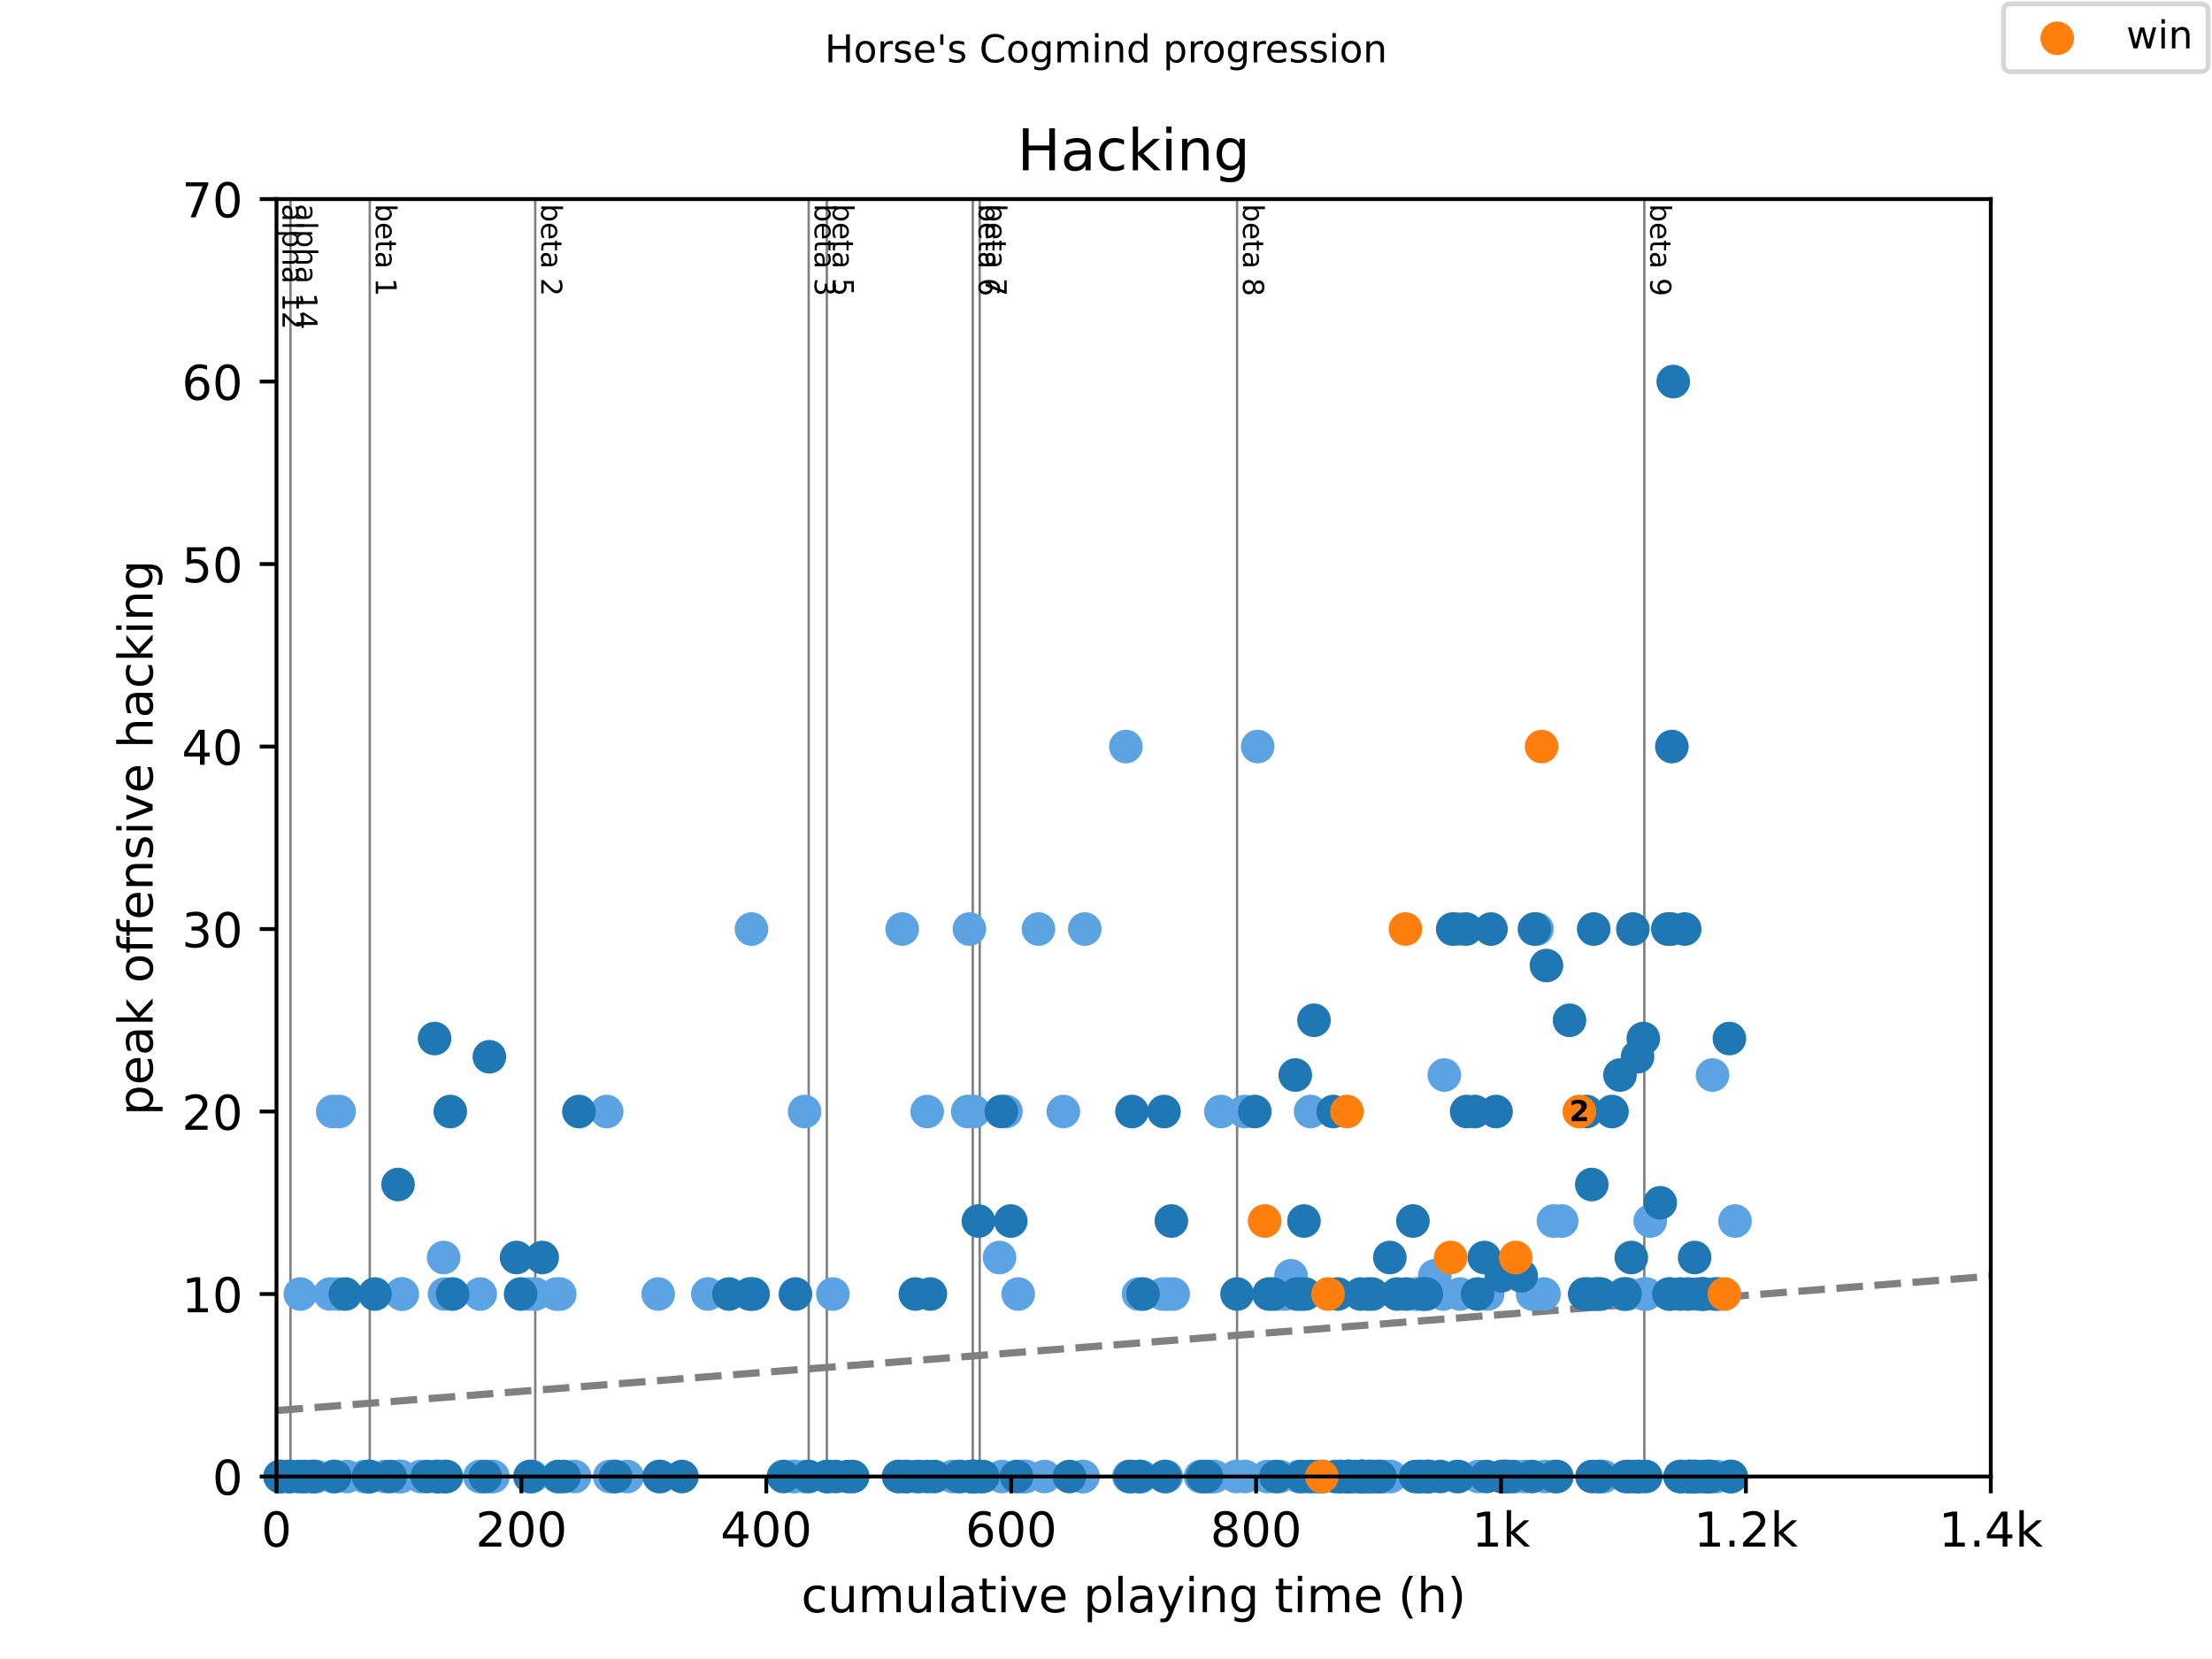 <?xml version="1.0" encoding="utf-8" standalone="no"?>
<!DOCTYPE svg PUBLIC "-//W3C//DTD SVG 1.1//EN"
  "http://www.w3.org/Graphics/SVG/1.1/DTD/svg11.dtd">
<!-- Created with matplotlib (https://matplotlib.org/) -->
<svg height="345.6pt" version="1.1" viewBox="0 0 460.8 345.6" width="460.8pt" xmlns="http://www.w3.org/2000/svg" xmlns:xlink="http://www.w3.org/1999/xlink">
 <defs>
  <style type="text/css">
*{stroke-linecap:butt;stroke-linejoin:round;}
  </style>
 </defs>
 <g id="figure_1">
  <g id="patch_1">
   <path d="M 0 345.6 
L 460.8 345.6 
L 460.8 0 
L 0 0 
z
" style="fill:#ffffff;"/>
  </g>
  <g id="axes_1">
   <g id="patch_2">
    <path d="M 57.6 307.584 
L 414.72 307.584 
L 414.72 41.472 
L 57.6 41.472 
z
" style="fill:#ffffff;"/>
   </g>
   <g id="line2d_1">
    <path clip-path="url(#p5dae045d2d)" d="M 57.6 293.838 
L 414.72 265.862 
" style="fill:none;stroke:#808080;stroke-dasharray:5.55,2.4;stroke-dashoffset:0;stroke-width:1.5;"/>
   </g>
   <g id="line2d_2">
    <path clip-path="url(#p5dae045d2d)" d="M 60.516 307.584 
L 60.516 41.472 
" style="fill:none;stroke:#808080;stroke-linecap:square;stroke-width:0.5;"/>
   </g>
   <g id="line2d_3">
    <path clip-path="url(#p5dae045d2d)" d="M 77.029 307.584 
L 77.029 41.472 
" style="fill:none;stroke:#808080;stroke-linecap:square;stroke-width:0.5;"/>
   </g>
   <g id="line2d_4">
    <path clip-path="url(#p5dae045d2d)" d="M 111.504 307.584 
L 111.504 41.472 
" style="fill:none;stroke:#808080;stroke-linecap:square;stroke-width:0.5;"/>
   </g>
   <g id="line2d_5">
    <path clip-path="url(#p5dae045d2d)" d="M 168.465 307.584 
L 168.465 41.472 
" style="fill:none;stroke:#808080;stroke-linecap:square;stroke-width:0.5;"/>
   </g>
   <g id="line2d_6">
    <path clip-path="url(#p5dae045d2d)" d="M 172.244 307.584 
L 172.244 41.472 
" style="fill:none;stroke:#808080;stroke-linecap:square;stroke-width:0.5;"/>
   </g>
   <g id="line2d_7">
    <path clip-path="url(#p5dae045d2d)" d="M 202.646 307.584 
L 202.646 41.472 
" style="fill:none;stroke:#808080;stroke-linecap:square;stroke-width:0.5;"/>
   </g>
   <g id="line2d_8">
    <path clip-path="url(#p5dae045d2d)" d="M 204.087 307.584 
L 204.087 41.472 
" style="fill:none;stroke:#808080;stroke-linecap:square;stroke-width:0.5;"/>
   </g>
   <g id="line2d_9">
    <path clip-path="url(#p5dae045d2d)" d="M 257.702 307.584 
L 257.702 41.472 
" style="fill:none;stroke:#808080;stroke-linecap:square;stroke-width:0.5;"/>
   </g>
   <g id="line2d_10">
    <path clip-path="url(#p5dae045d2d)" d="M 342.54 307.584 
L 342.54 41.472 
" style="fill:none;stroke:#808080;stroke-linecap:square;stroke-width:0.5;"/>
   </g>
   <g id="text_1">
    <!-- alpha 12 -->
    <defs>
     <path d="M 34.281 27.484 
Q 23.391 27.484 19.188 25 
Q 14.984 22.516 14.984 16.5 
Q 14.984 11.719 18.141 8.906 
Q 21.297 6.109 26.703 6.109 
Q 34.188 6.109 38.703 11.406 
Q 43.219 16.703 43.219 25.484 
L 43.219 27.484 
z
M 52.203 31.203 
L 52.203 0 
L 43.219 0 
L 43.219 8.297 
Q 40.141 3.328 35.547 0.953 
Q 30.953 -1.422 24.312 -1.422 
Q 15.922 -1.422 10.953 3.297 
Q 6 8.016 6 15.922 
Q 6 25.141 12.172 29.828 
Q 18.359 34.516 30.609 34.516 
L 43.219 34.516 
L 43.219 35.406 
Q 43.219 41.609 39.141 45 
Q 35.062 48.391 27.688 48.391 
Q 23 48.391 18.547 47.266 
Q 14.109 46.141 10.016 43.891 
L 10.016 52.203 
Q 14.938 54.109 19.578 55.047 
Q 24.219 56 28.609 56 
Q 40.484 56 46.344 49.844 
Q 52.203 43.703 52.203 31.203 
z
" id="DejaVuSans-97"/>
     <path d="M 9.422 75.984 
L 18.406 75.984 
L 18.406 0 
L 9.422 0 
z
" id="DejaVuSans-108"/>
     <path d="M 18.109 8.203 
L 18.109 -20.797 
L 9.078 -20.797 
L 9.078 54.688 
L 18.109 54.688 
L 18.109 46.391 
Q 20.953 51.266 25.266 53.625 
Q 29.594 56 35.594 56 
Q 45.562 56 51.781 48.094 
Q 58.016 40.188 58.016 27.297 
Q 58.016 14.406 51.781 6.484 
Q 45.562 -1.422 35.594 -1.422 
Q 29.594 -1.422 25.266 0.953 
Q 20.953 3.328 18.109 8.203 
z
M 48.688 27.297 
Q 48.688 37.203 44.609 42.844 
Q 40.531 48.484 33.406 48.484 
Q 26.266 48.484 22.188 42.844 
Q 18.109 37.203 18.109 27.297 
Q 18.109 17.391 22.188 11.75 
Q 26.266 6.109 33.406 6.109 
Q 40.531 6.109 44.609 11.75 
Q 48.688 17.391 48.688 27.297 
z
" id="DejaVuSans-112"/>
     <path d="M 54.891 33.016 
L 54.891 0 
L 45.906 0 
L 45.906 32.719 
Q 45.906 40.484 42.875 44.328 
Q 39.844 48.188 33.797 48.188 
Q 26.516 48.188 22.312 43.547 
Q 18.109 38.922 18.109 30.906 
L 18.109 0 
L 9.078 0 
L 9.078 75.984 
L 18.109 75.984 
L 18.109 46.188 
Q 21.344 51.125 25.703 53.562 
Q 30.078 56 35.797 56 
Q 45.219 56 50.047 50.172 
Q 54.891 44.344 54.891 33.016 
z
" id="DejaVuSans-104"/>
     <path id="DejaVuSans-32"/>
     <path d="M 12.406 8.297 
L 28.516 8.297 
L 28.516 63.922 
L 10.984 60.406 
L 10.984 69.391 
L 28.422 72.906 
L 38.281 72.906 
L 38.281 8.297 
L 54.391 8.297 
L 54.391 0 
L 12.406 0 
z
" id="DejaVuSans-49"/>
     <path d="M 19.188 8.297 
L 53.609 8.297 
L 53.609 0 
L 7.328 0 
L 7.328 8.297 
Q 12.938 14.109 22.625 23.891 
Q 32.328 33.688 34.812 36.531 
Q 39.547 41.844 41.422 45.531 
Q 43.312 49.219 43.312 52.781 
Q 43.312 58.594 39.234 62.25 
Q 35.156 65.922 28.609 65.922 
Q 23.969 65.922 18.812 64.312 
Q 13.672 62.703 7.812 59.422 
L 7.812 69.391 
Q 13.766 71.781 18.938 73 
Q 24.125 74.219 28.422 74.219 
Q 39.75 74.219 46.484 68.547 
Q 53.219 62.891 53.219 53.422 
Q 53.219 48.922 51.531 44.891 
Q 49.859 40.875 45.406 35.406 
Q 44.188 33.984 37.641 27.219 
Q 31.109 20.453 19.188 8.297 
z
" id="DejaVuSans-50"/>
    </defs>
    <g transform="translate(58.848 42.472)rotate(-270)scale(0.06 -0.06)">
     <use xlink:href="#DejaVuSans-97"/>
     <use x="61.279" xlink:href="#DejaVuSans-108"/>
     <use x="89.062" xlink:href="#DejaVuSans-112"/>
     <use x="152.539" xlink:href="#DejaVuSans-104"/>
     <use x="215.918" xlink:href="#DejaVuSans-97"/>
     <use x="277.197" xlink:href="#DejaVuSans-32"/>
     <use x="308.984" xlink:href="#DejaVuSans-49"/>
     <use x="372.607" xlink:href="#DejaVuSans-50"/>
    </g>
   </g>
   <g id="text_2">
    <!-- alpha 14 -->
    <defs>
     <path d="M 37.797 64.312 
L 12.891 25.391 
L 37.797 25.391 
z
M 35.203 72.906 
L 47.609 72.906 
L 47.609 25.391 
L 58.016 25.391 
L 58.016 17.188 
L 47.609 17.188 
L 47.609 0 
L 37.797 0 
L 37.797 17.188 
L 4.891 17.188 
L 4.891 26.703 
z
" id="DejaVuSans-52"/>
    </defs>
    <g transform="translate(61.764 42.472)rotate(-270)scale(0.06 -0.06)">
     <use xlink:href="#DejaVuSans-97"/>
     <use x="61.279" xlink:href="#DejaVuSans-108"/>
     <use x="89.062" xlink:href="#DejaVuSans-112"/>
     <use x="152.539" xlink:href="#DejaVuSans-104"/>
     <use x="215.918" xlink:href="#DejaVuSans-97"/>
     <use x="277.197" xlink:href="#DejaVuSans-32"/>
     <use x="308.984" xlink:href="#DejaVuSans-49"/>
     <use x="372.607" xlink:href="#DejaVuSans-52"/>
    </g>
   </g>
   <g id="text_3">
    <!-- beta 1 -->
    <defs>
     <path d="M 48.688 27.297 
Q 48.688 37.203 44.609 42.844 
Q 40.531 48.484 33.406 48.484 
Q 26.266 48.484 22.188 42.844 
Q 18.109 37.203 18.109 27.297 
Q 18.109 17.391 22.188 11.75 
Q 26.266 6.109 33.406 6.109 
Q 40.531 6.109 44.609 11.75 
Q 48.688 17.391 48.688 27.297 
z
M 18.109 46.391 
Q 20.953 51.266 25.266 53.625 
Q 29.594 56 35.594 56 
Q 45.562 56 51.781 48.094 
Q 58.016 40.188 58.016 27.297 
Q 58.016 14.406 51.781 6.484 
Q 45.562 -1.422 35.594 -1.422 
Q 29.594 -1.422 25.266 0.953 
Q 20.953 3.328 18.109 8.203 
L 18.109 0 
L 9.078 0 
L 9.078 75.984 
L 18.109 75.984 
z
" id="DejaVuSans-98"/>
     <path d="M 56.203 29.594 
L 56.203 25.203 
L 14.891 25.203 
Q 15.484 15.922 20.484 11.062 
Q 25.484 6.203 34.422 6.203 
Q 39.594 6.203 44.453 7.469 
Q 49.312 8.734 54.109 11.281 
L 54.109 2.781 
Q 49.266 0.734 44.188 -0.344 
Q 39.109 -1.422 33.891 -1.422 
Q 20.797 -1.422 13.156 6.188 
Q 5.516 13.812 5.516 26.812 
Q 5.516 40.234 12.766 48.109 
Q 20.016 56 32.328 56 
Q 43.359 56 49.781 48.891 
Q 56.203 41.797 56.203 29.594 
z
M 47.219 32.234 
Q 47.125 39.594 43.094 43.984 
Q 39.062 48.391 32.422 48.391 
Q 24.906 48.391 20.391 44.141 
Q 15.875 39.891 15.188 32.172 
z
" id="DejaVuSans-101"/>
     <path d="M 18.312 70.219 
L 18.312 54.688 
L 36.812 54.688 
L 36.812 47.703 
L 18.312 47.703 
L 18.312 18.016 
Q 18.312 11.328 20.141 9.422 
Q 21.969 7.516 27.594 7.516 
L 36.812 7.516 
L 36.812 0 
L 27.594 0 
Q 17.188 0 13.234 3.875 
Q 9.281 7.766 9.281 18.016 
L 9.281 47.703 
L 2.688 47.703 
L 2.688 54.688 
L 9.281 54.688 
L 9.281 70.219 
z
" id="DejaVuSans-116"/>
    </defs>
    <g transform="translate(78.277 42.472)rotate(-270)scale(0.06 -0.06)">
     <use xlink:href="#DejaVuSans-98"/>
     <use x="63.477" xlink:href="#DejaVuSans-101"/>
     <use x="125" xlink:href="#DejaVuSans-116"/>
     <use x="164.209" xlink:href="#DejaVuSans-97"/>
     <use x="225.488" xlink:href="#DejaVuSans-32"/>
     <use x="257.275" xlink:href="#DejaVuSans-49"/>
    </g>
   </g>
   <g id="text_4">
    <!-- beta 2 -->
    <g transform="translate(112.752 42.472)rotate(-270)scale(0.06 -0.06)">
     <use xlink:href="#DejaVuSans-98"/>
     <use x="63.477" xlink:href="#DejaVuSans-101"/>
     <use x="125" xlink:href="#DejaVuSans-116"/>
     <use x="164.209" xlink:href="#DejaVuSans-97"/>
     <use x="225.488" xlink:href="#DejaVuSans-32"/>
     <use x="257.275" xlink:href="#DejaVuSans-50"/>
    </g>
   </g>
   <g id="text_5">
    <!-- beta 3 -->
    <defs>
     <path d="M 40.578 39.312 
Q 47.656 37.797 51.625 33 
Q 55.609 28.219 55.609 21.188 
Q 55.609 10.406 48.188 4.484 
Q 40.766 -1.422 27.094 -1.422 
Q 22.516 -1.422 17.656 -0.516 
Q 12.797 0.391 7.625 2.203 
L 7.625 11.719 
Q 11.719 9.328 16.594 8.109 
Q 21.484 6.891 26.812 6.891 
Q 36.078 6.891 40.938 10.547 
Q 45.797 14.203 45.797 21.188 
Q 45.797 27.641 41.281 31.266 
Q 36.766 34.906 28.719 34.906 
L 20.219 34.906 
L 20.219 43.016 
L 29.109 43.016 
Q 36.375 43.016 40.234 45.922 
Q 44.094 48.828 44.094 54.297 
Q 44.094 59.906 40.109 62.906 
Q 36.141 65.922 28.719 65.922 
Q 24.656 65.922 20.016 65.031 
Q 15.375 64.156 9.812 62.312 
L 9.812 71.094 
Q 15.438 72.656 20.344 73.438 
Q 25.25 74.219 29.594 74.219 
Q 40.828 74.219 47.359 69.109 
Q 53.906 64.016 53.906 55.328 
Q 53.906 49.266 50.438 45.094 
Q 46.969 40.922 40.578 39.312 
z
" id="DejaVuSans-51"/>
    </defs>
    <g transform="translate(169.712 42.472)rotate(-270)scale(0.06 -0.06)">
     <use xlink:href="#DejaVuSans-98"/>
     <use x="63.477" xlink:href="#DejaVuSans-101"/>
     <use x="125" xlink:href="#DejaVuSans-116"/>
     <use x="164.209" xlink:href="#DejaVuSans-97"/>
     <use x="225.488" xlink:href="#DejaVuSans-32"/>
     <use x="257.275" xlink:href="#DejaVuSans-51"/>
    </g>
   </g>
   <g id="text_6">
    <!-- beta 5 -->
    <defs>
     <path d="M 10.797 72.906 
L 49.516 72.906 
L 49.516 64.594 
L 19.828 64.594 
L 19.828 46.734 
Q 21.969 47.469 24.109 47.828 
Q 26.266 48.188 28.422 48.188 
Q 40.625 48.188 47.75 41.5 
Q 54.891 34.812 54.891 23.391 
Q 54.891 11.625 47.562 5.094 
Q 40.234 -1.422 26.906 -1.422 
Q 22.312 -1.422 17.547 -0.641 
Q 12.797 0.141 7.719 1.703 
L 7.719 11.625 
Q 12.109 9.234 16.797 8.062 
Q 21.484 6.891 26.703 6.891 
Q 35.156 6.891 40.078 11.328 
Q 45.016 15.766 45.016 23.391 
Q 45.016 31 40.078 35.438 
Q 35.156 39.891 26.703 39.891 
Q 22.75 39.891 18.812 39.016 
Q 14.891 38.141 10.797 36.281 
z
" id="DejaVuSans-53"/>
    </defs>
    <g transform="translate(173.492 42.472)rotate(-270)scale(0.06 -0.06)">
     <use xlink:href="#DejaVuSans-98"/>
     <use x="63.477" xlink:href="#DejaVuSans-101"/>
     <use x="125" xlink:href="#DejaVuSans-116"/>
     <use x="164.209" xlink:href="#DejaVuSans-97"/>
     <use x="225.488" xlink:href="#DejaVuSans-32"/>
     <use x="257.275" xlink:href="#DejaVuSans-53"/>
    </g>
   </g>
   <g id="text_7">
    <!-- beta 6 -->
    <defs>
     <path d="M 33.016 40.375 
Q 26.375 40.375 22.484 35.828 
Q 18.609 31.297 18.609 23.391 
Q 18.609 15.531 22.484 10.953 
Q 26.375 6.391 33.016 6.391 
Q 39.656 6.391 43.531 10.953 
Q 47.406 15.531 47.406 23.391 
Q 47.406 31.297 43.531 35.828 
Q 39.656 40.375 33.016 40.375 
z
M 52.594 71.297 
L 52.594 62.312 
Q 48.875 64.062 45.094 64.984 
Q 41.312 65.922 37.594 65.922 
Q 27.828 65.922 22.672 59.328 
Q 17.531 52.734 16.797 39.406 
Q 19.672 43.656 24.016 45.922 
Q 28.375 48.188 33.594 48.188 
Q 44.578 48.188 50.953 41.516 
Q 57.328 34.859 57.328 23.391 
Q 57.328 12.156 50.688 5.359 
Q 44.047 -1.422 33.016 -1.422 
Q 20.359 -1.422 13.672 8.266 
Q 6.984 17.969 6.984 36.375 
Q 6.984 53.656 15.188 63.938 
Q 23.391 74.219 37.203 74.219 
Q 40.922 74.219 44.703 73.484 
Q 48.484 72.75 52.594 71.297 
z
" id="DejaVuSans-54"/>
    </defs>
    <g transform="translate(203.894 42.472)rotate(-270)scale(0.06 -0.06)">
     <use xlink:href="#DejaVuSans-98"/>
     <use x="63.477" xlink:href="#DejaVuSans-101"/>
     <use x="125" xlink:href="#DejaVuSans-116"/>
     <use x="164.209" xlink:href="#DejaVuSans-97"/>
     <use x="225.488" xlink:href="#DejaVuSans-32"/>
     <use x="257.275" xlink:href="#DejaVuSans-54"/>
    </g>
   </g>
   <g id="text_8">
    <!-- beta 7 -->
    <defs>
     <path d="M 8.203 72.906 
L 55.078 72.906 
L 55.078 68.703 
L 28.609 0 
L 18.312 0 
L 43.219 64.594 
L 8.203 64.594 
z
" id="DejaVuSans-55"/>
    </defs>
    <g transform="translate(205.335 42.472)rotate(-270)scale(0.06 -0.06)">
     <use xlink:href="#DejaVuSans-98"/>
     <use x="63.477" xlink:href="#DejaVuSans-101"/>
     <use x="125" xlink:href="#DejaVuSans-116"/>
     <use x="164.209" xlink:href="#DejaVuSans-97"/>
     <use x="225.488" xlink:href="#DejaVuSans-32"/>
     <use x="257.275" xlink:href="#DejaVuSans-55"/>
    </g>
   </g>
   <g id="text_9">
    <!-- beta 8 -->
    <defs>
     <path d="M 31.781 34.625 
Q 24.75 34.625 20.719 30.859 
Q 16.703 27.094 16.703 20.516 
Q 16.703 13.922 20.719 10.156 
Q 24.75 6.391 31.781 6.391 
Q 38.812 6.391 42.859 10.172 
Q 46.922 13.969 46.922 20.516 
Q 46.922 27.094 42.891 30.859 
Q 38.875 34.625 31.781 34.625 
z
M 21.922 38.812 
Q 15.578 40.375 12.031 44.719 
Q 8.5 49.078 8.5 55.328 
Q 8.5 64.062 14.719 69.141 
Q 20.953 74.219 31.781 74.219 
Q 42.672 74.219 48.875 69.141 
Q 55.078 64.062 55.078 55.328 
Q 55.078 49.078 51.531 44.719 
Q 48 40.375 41.703 38.812 
Q 48.828 37.156 52.797 32.312 
Q 56.781 27.484 56.781 20.516 
Q 56.781 9.906 50.312 4.234 
Q 43.844 -1.422 31.781 -1.422 
Q 19.734 -1.422 13.25 4.234 
Q 6.781 9.906 6.781 20.516 
Q 6.781 27.484 10.781 32.312 
Q 14.797 37.156 21.922 38.812 
z
M 18.312 54.391 
Q 18.312 48.734 21.844 45.562 
Q 25.391 42.391 31.781 42.391 
Q 38.141 42.391 41.719 45.562 
Q 45.312 48.734 45.312 54.391 
Q 45.312 60.062 41.719 63.234 
Q 38.141 66.406 31.781 66.406 
Q 25.391 66.406 21.844 63.234 
Q 18.312 60.062 18.312 54.391 
z
" id="DejaVuSans-56"/>
    </defs>
    <g transform="translate(258.95 42.472)rotate(-270)scale(0.06 -0.06)">
     <use xlink:href="#DejaVuSans-98"/>
     <use x="63.477" xlink:href="#DejaVuSans-101"/>
     <use x="125" xlink:href="#DejaVuSans-116"/>
     <use x="164.209" xlink:href="#DejaVuSans-97"/>
     <use x="225.488" xlink:href="#DejaVuSans-32"/>
     <use x="257.275" xlink:href="#DejaVuSans-56"/>
    </g>
   </g>
   <g id="text_10">
    <!-- beta 9 -->
    <defs>
     <path d="M 10.984 1.516 
L 10.984 10.5 
Q 14.703 8.734 18.5 7.812 
Q 22.312 6.891 25.984 6.891 
Q 35.75 6.891 40.891 13.453 
Q 46.047 20.016 46.781 33.406 
Q 43.953 29.203 39.594 26.953 
Q 35.25 24.703 29.984 24.703 
Q 19.047 24.703 12.672 31.312 
Q 6.297 37.938 6.297 49.422 
Q 6.297 60.641 12.938 67.422 
Q 19.578 74.219 30.609 74.219 
Q 43.266 74.219 49.922 64.516 
Q 56.594 54.828 56.594 36.375 
Q 56.594 19.141 48.406 8.859 
Q 40.234 -1.422 26.422 -1.422 
Q 22.703 -1.422 18.891 -0.688 
Q 15.094 0.047 10.984 1.516 
z
M 30.609 32.422 
Q 37.25 32.422 41.125 36.953 
Q 45.016 41.5 45.016 49.422 
Q 45.016 57.281 41.125 61.844 
Q 37.25 66.406 30.609 66.406 
Q 23.969 66.406 20.094 61.844 
Q 16.219 57.281 16.219 49.422 
Q 16.219 41.5 20.094 36.953 
Q 23.969 32.422 30.609 32.422 
z
" id="DejaVuSans-57"/>
    </defs>
    <g transform="translate(343.787 42.472)rotate(-270)scale(0.06 -0.06)">
     <use xlink:href="#DejaVuSans-98"/>
     <use x="63.477" xlink:href="#DejaVuSans-101"/>
     <use x="125" xlink:href="#DejaVuSans-116"/>
     <use x="164.209" xlink:href="#DejaVuSans-97"/>
     <use x="225.488" xlink:href="#DejaVuSans-32"/>
     <use x="257.275" xlink:href="#DejaVuSans-57"/>
    </g>
   </g>
   <g id="PathCollection_1">
    <defs>
     <path d="M 0 3 
C 0.796 3 1.559 2.684 2.121 2.121 
C 2.684 1.559 3 0.796 3 0 
C 3 -0.796 2.684 -1.559 2.121 -2.121 
C 1.559 -2.684 0.796 -3 0 -3 
C -0.796 -3 -1.559 -2.684 -2.121 -2.121 
C -2.684 -1.559 -3 -0.796 -3 0 
C -3 0.796 -2.684 1.559 -2.121 2.121 
C -1.559 2.684 -0.796 3 0 3 
z
" id="m2458232454" style="stroke:#5ca3e4;"/>
    </defs>
    <g>
     <use style="fill:#5ca3e4;stroke:#5ca3e4;" x="58.552" xlink:href="#m2458232454" y="307.584"/>
     <use style="fill:#5ca3e4;stroke:#5ca3e4;" x="62.561" xlink:href="#m2458232454" y="269.568"/>
     <use style="fill:#5ca3e4;stroke:#5ca3e4;" x="63.82" xlink:href="#m2458232454" y="307.584"/>
     <use style="fill:#5ca3e4;stroke:#5ca3e4;" x="65.954" xlink:href="#m2458232454" y="307.584"/>
     <use style="fill:#5ca3e4;stroke:#5ca3e4;" x="68.76" xlink:href="#m2458232454" y="269.568"/>
     <use style="fill:#5ca3e4;stroke:#5ca3e4;" x="69.313" xlink:href="#m2458232454" y="231.552"/>
     <use style="fill:#5ca3e4;stroke:#5ca3e4;" x="69.453" xlink:href="#m2458232454" y="307.584"/>
     <use style="fill:#5ca3e4;stroke:#5ca3e4;" x="69.521" xlink:href="#m2458232454" y="307.584"/>
     <use style="fill:#5ca3e4;stroke:#5ca3e4;" x="70.516" xlink:href="#m2458232454" y="269.568"/>
     <use style="fill:#5ca3e4;stroke:#5ca3e4;" x="70.652" xlink:href="#m2458232454" y="231.552"/>
     <use style="fill:#5ca3e4;stroke:#5ca3e4;" x="72.246" xlink:href="#m2458232454" y="307.584"/>
     <use style="fill:#5ca3e4;stroke:#5ca3e4;" x="75.907" xlink:href="#m2458232454" y="307.584"/>
     <use style="fill:#5ca3e4;stroke:#5ca3e4;" x="80.205" xlink:href="#m2458232454" y="307.584"/>
     <use style="fill:#5ca3e4;stroke:#5ca3e4;" x="83.13" xlink:href="#m2458232454" y="307.584"/>
     <use style="fill:#5ca3e4;stroke:#5ca3e4;" x="83.398" xlink:href="#m2458232454" y="307.584"/>
     <use style="fill:#5ca3e4;stroke:#5ca3e4;" x="83.478" xlink:href="#m2458232454" y="307.584"/>
     <use style="fill:#5ca3e4;stroke:#5ca3e4;" x="83.661" xlink:href="#m2458232454" y="269.568"/>
     <use style="fill:#5ca3e4;stroke:#5ca3e4;" x="83.802" xlink:href="#m2458232454" y="269.568"/>
     <use style="fill:#5ca3e4;stroke:#5ca3e4;" x="87.666" xlink:href="#m2458232454" y="307.584"/>
     <use style="fill:#5ca3e4;stroke:#5ca3e4;" x="91.14" xlink:href="#m2458232454" y="307.584"/>
     <use style="fill:#5ca3e4;stroke:#5ca3e4;" x="92.419" xlink:href="#m2458232454" y="261.965"/>
     <use style="fill:#5ca3e4;stroke:#5ca3e4;" x="92.611" xlink:href="#m2458232454" y="269.568"/>
     <use style="fill:#5ca3e4;stroke:#5ca3e4;" x="92.666" xlink:href="#m2458232454" y="307.584"/>
     <use style="fill:#5ca3e4;stroke:#5ca3e4;" x="99.974" xlink:href="#m2458232454" y="307.584"/>
     <use style="fill:#5ca3e4;stroke:#5ca3e4;" x="100.038" xlink:href="#m2458232454" y="269.568"/>
     <use style="fill:#5ca3e4;stroke:#5ca3e4;" x="100.093" xlink:href="#m2458232454" y="307.584"/>
     <use style="fill:#5ca3e4;stroke:#5ca3e4;" x="100.374" xlink:href="#m2458232454" y="307.584"/>
     <use style="fill:#5ca3e4;stroke:#5ca3e4;" x="102.41" xlink:href="#m2458232454" y="307.584"/>
     <use style="fill:#5ca3e4;stroke:#5ca3e4;" x="102.691" xlink:href="#m2458232454" y="307.584"/>
     <use style="fill:#5ca3e4;stroke:#5ca3e4;" x="110.143" xlink:href="#m2458232454" y="269.568"/>
     <use style="fill:#5ca3e4;stroke:#5ca3e4;" x="110.343" xlink:href="#m2458232454" y="307.584"/>
     <use style="fill:#5ca3e4;stroke:#5ca3e4;" x="110.87" xlink:href="#m2458232454" y="307.584"/>
     <use style="fill:#5ca3e4;stroke:#5ca3e4;" x="111.504" xlink:href="#m2458232454" y="269.568"/>
     <use style="fill:#5ca3e4;stroke:#5ca3e4;" x="115.891" xlink:href="#m2458232454" y="269.568"/>
     <use style="fill:#5ca3e4;stroke:#5ca3e4;" x="116.193" xlink:href="#m2458232454" y="307.584"/>
     <use style="fill:#5ca3e4;stroke:#5ca3e4;" x="116.61" xlink:href="#m2458232454" y="269.568"/>
     <use style="fill:#5ca3e4;stroke:#5ca3e4;" x="119.696" xlink:href="#m2458232454" y="307.584"/>
     <use style="fill:#5ca3e4;stroke:#5ca3e4;" x="126.388" xlink:href="#m2458232454" y="231.552"/>
     <use style="fill:#5ca3e4;stroke:#5ca3e4;" x="127.009" xlink:href="#m2458232454" y="307.584"/>
     <use style="fill:#5ca3e4;stroke:#5ca3e4;" x="127.519" xlink:href="#m2458232454" y="307.584"/>
     <use style="fill:#5ca3e4;stroke:#5ca3e4;" x="127.91" xlink:href="#m2458232454" y="307.584"/>
     <use style="fill:#5ca3e4;stroke:#5ca3e4;" x="130.652" xlink:href="#m2458232454" y="307.584"/>
     <use style="fill:#5ca3e4;stroke:#5ca3e4;" x="137.114" xlink:href="#m2458232454" y="269.568"/>
     <use style="fill:#5ca3e4;stroke:#5ca3e4;" x="137.625" xlink:href="#m2458232454" y="307.584"/>
     <use style="fill:#5ca3e4;stroke:#5ca3e4;" x="147.445" xlink:href="#m2458232454" y="269.568"/>
     <use style="fill:#5ca3e4;stroke:#5ca3e4;" x="156.548" xlink:href="#m2458232454" y="193.536"/>
     <use style="fill:#5ca3e4;stroke:#5ca3e4;" x="165.378" xlink:href="#m2458232454" y="307.584"/>
     <use style="fill:#5ca3e4;stroke:#5ca3e4;" x="165.454" xlink:href="#m2458232454" y="307.584"/>
     <use style="fill:#5ca3e4;stroke:#5ca3e4;" x="167.61" xlink:href="#m2458232454" y="231.552"/>
     <use style="fill:#5ca3e4;stroke:#5ca3e4;" x="167.652" xlink:href="#m2458232454" y="307.584"/>
     <use style="fill:#5ca3e4;stroke:#5ca3e4;" x="173.507" xlink:href="#m2458232454" y="269.568"/>
     <use style="fill:#5ca3e4;stroke:#5ca3e4;" x="187.281" xlink:href="#m2458232454" y="307.584"/>
     <use style="fill:#5ca3e4;stroke:#5ca3e4;" x="187.945" xlink:href="#m2458232454" y="193.536"/>
     <use style="fill:#5ca3e4;stroke:#5ca3e4;" x="190.767" xlink:href="#m2458232454" y="307.584"/>
     <use style="fill:#5ca3e4;stroke:#5ca3e4;" x="193.148" xlink:href="#m2458232454" y="231.552"/>
     <use style="fill:#5ca3e4;stroke:#5ca3e4;" x="198.446" xlink:href="#m2458232454" y="307.584"/>
     <use style="fill:#5ca3e4;stroke:#5ca3e4;" x="200.235" xlink:href="#m2458232454" y="307.584"/>
     <use style="fill:#5ca3e4;stroke:#5ca3e4;" x="201.596" xlink:href="#m2458232454" y="231.552"/>
     <use style="fill:#5ca3e4;stroke:#5ca3e4;" x="201.953" xlink:href="#m2458232454" y="193.536"/>
     <use style="fill:#5ca3e4;stroke:#5ca3e4;" x="202.706" xlink:href="#m2458232454" y="307.584"/>
     <use style="fill:#5ca3e4;stroke:#5ca3e4;" x="202.837" xlink:href="#m2458232454" y="231.552"/>
     <use style="fill:#5ca3e4;stroke:#5ca3e4;" x="208.22" xlink:href="#m2458232454" y="261.965"/>
     <use style="fill:#5ca3e4;stroke:#5ca3e4;" x="208.721" xlink:href="#m2458232454" y="307.584"/>
     <use style="fill:#5ca3e4;stroke:#5ca3e4;" x="209.559" xlink:href="#m2458232454" y="231.552"/>
     <use style="fill:#5ca3e4;stroke:#5ca3e4;" x="212.11" xlink:href="#m2458232454" y="269.568"/>
     <use style="fill:#5ca3e4;stroke:#5ca3e4;" x="212.866" xlink:href="#m2458232454" y="307.584"/>
     <use style="fill:#5ca3e4;stroke:#5ca3e4;" x="213.466" xlink:href="#m2458232454" y="307.584"/>
     <use style="fill:#5ca3e4;stroke:#5ca3e4;" x="213.678" xlink:href="#m2458232454" y="307.584"/>
     <use style="fill:#5ca3e4;stroke:#5ca3e4;" x="216.331" xlink:href="#m2458232454" y="193.536"/>
     <use style="fill:#5ca3e4;stroke:#5ca3e4;" x="217.62" xlink:href="#m2458232454" y="307.584"/>
     <use style="fill:#5ca3e4;stroke:#5ca3e4;" x="221.514" xlink:href="#m2458232454" y="231.552"/>
     <use style="fill:#5ca3e4;stroke:#5ca3e4;" x="225.57" xlink:href="#m2458232454" y="307.584"/>
     <use style="fill:#5ca3e4;stroke:#5ca3e4;" x="225.608" xlink:href="#m2458232454" y="307.584"/>
     <use style="fill:#5ca3e4;stroke:#5ca3e4;" x="225.978" xlink:href="#m2458232454" y="193.536"/>
     <use style="fill:#5ca3e4;stroke:#5ca3e4;" x="234.54" xlink:href="#m2458232454" y="155.52"/>
     <use style="fill:#5ca3e4;stroke:#5ca3e4;" x="235.161" xlink:href="#m2458232454" y="307.584"/>
     <use style="fill:#5ca3e4;stroke:#5ca3e4;" x="235.871" xlink:href="#m2458232454" y="307.584"/>
     <use style="fill:#5ca3e4;stroke:#5ca3e4;" x="237.18" xlink:href="#m2458232454" y="269.568"/>
     <use style="fill:#5ca3e4;stroke:#5ca3e4;" x="237.448" xlink:href="#m2458232454" y="307.584"/>
     <use style="fill:#5ca3e4;stroke:#5ca3e4;" x="237.737" xlink:href="#m2458232454" y="307.584"/>
     <use style="fill:#5ca3e4;stroke:#5ca3e4;" x="242.282" xlink:href="#m2458232454" y="269.568"/>
     <use style="fill:#5ca3e4;stroke:#5ca3e4;" x="242.967" xlink:href="#m2458232454" y="307.584"/>
     <use style="fill:#5ca3e4;stroke:#5ca3e4;" x="243.158" xlink:href="#m2458232454" y="269.568"/>
     <use style="fill:#5ca3e4;stroke:#5ca3e4;" x="244.399" xlink:href="#m2458232454" y="269.568"/>
     <use style="fill:#5ca3e4;stroke:#5ca3e4;" x="250.096" xlink:href="#m2458232454" y="307.584"/>
     <use style="fill:#5ca3e4;stroke:#5ca3e4;" x="252.094" xlink:href="#m2458232454" y="307.584"/>
     <use style="fill:#5ca3e4;stroke:#5ca3e4;" x="252.451" xlink:href="#m2458232454" y="307.584"/>
     <use style="fill:#5ca3e4;stroke:#5ca3e4;" x="252.991" xlink:href="#m2458232454" y="307.584"/>
     <use style="fill:#5ca3e4;stroke:#5ca3e4;" x="254.335" xlink:href="#m2458232454" y="231.552"/>
     <use style="fill:#5ca3e4;stroke:#5ca3e4;" x="257.532" xlink:href="#m2458232454" y="307.584"/>
     <use style="fill:#5ca3e4;stroke:#5ca3e4;" x="259.25" xlink:href="#m2458232454" y="231.552"/>
     <use style="fill:#5ca3e4;stroke:#5ca3e4;" x="259.386" xlink:href="#m2458232454" y="307.584"/>
     <use style="fill:#5ca3e4;stroke:#5ca3e4;" x="261.996" xlink:href="#m2458232454" y="155.52"/>
     <use style="fill:#5ca3e4;stroke:#5ca3e4;" x="263.998" xlink:href="#m2458232454" y="307.584"/>
     <use style="fill:#5ca3e4;stroke:#5ca3e4;" x="266.392" xlink:href="#m2458232454" y="269.568"/>
     <use style="fill:#5ca3e4;stroke:#5ca3e4;" x="266.583" xlink:href="#m2458232454" y="307.584"/>
     <use style="fill:#5ca3e4;stroke:#5ca3e4;" x="267.765" xlink:href="#m2458232454" y="269.568"/>
     <use style="fill:#5ca3e4;stroke:#5ca3e4;" x="268.939" xlink:href="#m2458232454" y="265.766"/>
     <use style="fill:#5ca3e4;stroke:#5ca3e4;" x="270.563" xlink:href="#m2458232454" y="307.584"/>
     <use style="fill:#5ca3e4;stroke:#5ca3e4;" x="272.454" xlink:href="#m2458232454" y="307.584"/>
     <use style="fill:#5ca3e4;stroke:#5ca3e4;" x="273.016" xlink:href="#m2458232454" y="231.552"/>
     <use style="fill:#5ca3e4;stroke:#5ca3e4;" x="275.422" xlink:href="#m2458232454" y="307.584"/>
     <use style="fill:#5ca3e4;stroke:#5ca3e4;" x="280.723" xlink:href="#m2458232454" y="307.584"/>
     <use style="fill:#5ca3e4;stroke:#5ca3e4;" x="280.83" xlink:href="#m2458232454" y="307.584"/>
     <use style="fill:#5ca3e4;stroke:#5ca3e4;" x="281.085" xlink:href="#m2458232454" y="307.584"/>
     <use style="fill:#5ca3e4;stroke:#5ca3e4;" x="284.269" xlink:href="#m2458232454" y="307.584"/>
     <use style="fill:#5ca3e4;stroke:#5ca3e4;" x="287.096" xlink:href="#m2458232454" y="307.584"/>
     <use style="fill:#5ca3e4;stroke:#5ca3e4;" x="287.921" xlink:href="#m2458232454" y="307.584"/>
     <use style="fill:#5ca3e4;stroke:#5ca3e4;" x="288.253" xlink:href="#m2458232454" y="307.584"/>
     <use style="fill:#5ca3e4;stroke:#5ca3e4;" x="289.668" xlink:href="#m2458232454" y="307.584"/>
     <use style="fill:#5ca3e4;stroke:#5ca3e4;" x="294.945" xlink:href="#m2458232454" y="269.568"/>
     <use style="fill:#5ca3e4;stroke:#5ca3e4;" x="295.306" xlink:href="#m2458232454" y="269.568"/>
     <use style="fill:#5ca3e4;stroke:#5ca3e4;" x="296.598" xlink:href="#m2458232454" y="269.568"/>
     <use style="fill:#5ca3e4;stroke:#5ca3e4;" x="297.159" xlink:href="#m2458232454" y="307.584"/>
     <use style="fill:#5ca3e4;stroke:#5ca3e4;" x="298.894" xlink:href="#m2458232454" y="265.766"/>
     <use style="fill:#5ca3e4;stroke:#5ca3e4;" x="300.633" xlink:href="#m2458232454" y="269.568"/>
     <use style="fill:#5ca3e4;stroke:#5ca3e4;" x="300.879" xlink:href="#m2458232454" y="223.949"/>
     <use style="fill:#5ca3e4;stroke:#5ca3e4;" x="303.401" xlink:href="#m2458232454" y="307.584"/>
     <use style="fill:#5ca3e4;stroke:#5ca3e4;" x="303.741" xlink:href="#m2458232454" y="193.536"/>
     <use style="fill:#5ca3e4;stroke:#5ca3e4;" x="304.157" xlink:href="#m2458232454" y="269.568"/>
     <use style="fill:#5ca3e4;stroke:#5ca3e4;" x="307.975" xlink:href="#m2458232454" y="307.584"/>
     <use style="fill:#5ca3e4;stroke:#5ca3e4;" x="309.91" xlink:href="#m2458232454" y="269.568"/>
     <use style="fill:#5ca3e4;stroke:#5ca3e4;" x="313.855" xlink:href="#m2458232454" y="307.584"/>
     <use style="fill:#5ca3e4;stroke:#5ca3e4;" x="315.798" xlink:href="#m2458232454" y="307.584"/>
     <use style="fill:#5ca3e4;stroke:#5ca3e4;" x="317.609" xlink:href="#m2458232454" y="307.584"/>
     <use style="fill:#5ca3e4;stroke:#5ca3e4;" x="319.254" xlink:href="#m2458232454" y="269.568"/>
     <use style="fill:#5ca3e4;stroke:#5ca3e4;" x="320.181" xlink:href="#m2458232454" y="193.536"/>
     <use style="fill:#5ca3e4;stroke:#5ca3e4;" x="321.648" xlink:href="#m2458232454" y="269.568"/>
     <use style="fill:#5ca3e4;stroke:#5ca3e4;" x="321.886" xlink:href="#m2458232454" y="307.584"/>
     <use style="fill:#5ca3e4;stroke:#5ca3e4;" x="323.608" xlink:href="#m2458232454" y="254.362"/>
     <use style="fill:#5ca3e4;stroke:#5ca3e4;" x="325.334" xlink:href="#m2458232454" y="254.362"/>
     <use style="fill:#5ca3e4;stroke:#5ca3e4;" x="333.199" xlink:href="#m2458232454" y="307.584"/>
     <use style="fill:#5ca3e4;stroke:#5ca3e4;" x="333.905" xlink:href="#m2458232454" y="307.584"/>
     <use style="fill:#5ca3e4;stroke:#5ca3e4;" x="334.015" xlink:href="#m2458232454" y="307.584"/>
     <use style="fill:#5ca3e4;stroke:#5ca3e4;" x="338.16" xlink:href="#m2458232454" y="269.568"/>
     <use style="fill:#5ca3e4;stroke:#5ca3e4;" x="339.049" xlink:href="#m2458232454" y="269.568"/>
     <use style="fill:#5ca3e4;stroke:#5ca3e4;" x="342.54" xlink:href="#m2458232454" y="269.568"/>
     <use style="fill:#5ca3e4;stroke:#5ca3e4;" x="342.947" xlink:href="#m2458232454" y="269.568"/>
     <use style="fill:#5ca3e4;stroke:#5ca3e4;" x="343.763" xlink:href="#m2458232454" y="254.362"/>
     <use style="fill:#5ca3e4;stroke:#5ca3e4;" x="348.051" xlink:href="#m2458232454" y="269.568"/>
     <use style="fill:#5ca3e4;stroke:#5ca3e4;" x="353.377" xlink:href="#m2458232454" y="269.568"/>
     <use style="fill:#5ca3e4;stroke:#5ca3e4;" x="353.713" xlink:href="#m2458232454" y="307.584"/>
     <use style="fill:#5ca3e4;stroke:#5ca3e4;" x="356.75" xlink:href="#m2458232454" y="223.949"/>
     <use style="fill:#5ca3e4;stroke:#5ca3e4;" x="357.597" xlink:href="#m2458232454" y="307.584"/>
     <use style="fill:#5ca3e4;stroke:#5ca3e4;" x="360.601" xlink:href="#m2458232454" y="307.584"/>
     <use style="fill:#5ca3e4;stroke:#5ca3e4;" x="361.438" xlink:href="#m2458232454" y="254.362"/>
    </g>
   </g>
   <g id="PathCollection_2">
    <defs>
     <path d="M 0 3 
C 0.796 3 1.559 2.684 2.121 2.121 
C 2.684 1.559 3 0.796 3 0 
C 3 -0.796 2.684 -1.559 2.121 -2.121 
C 1.559 -2.684 0.796 -3 0 -3 
C -0.796 -3 -1.559 -2.684 -2.121 -2.121 
C -2.684 -1.559 -3 -0.796 -3 0 
C -3 0.796 -2.684 1.559 -2.121 2.121 
C -1.559 2.684 -0.796 3 0 3 
z
" id="m92f9360ae0" style="stroke:#1f77b4;"/>
    </defs>
    <g>
     <use style="fill:#1f77b4;stroke:#1f77b4;" x="58.34" xlink:href="#m92f9360ae0" y="307.584"/>
     <use style="fill:#1f77b4;stroke:#1f77b4;" x="58.399" xlink:href="#m92f9360ae0" y="307.584"/>
     <use style="fill:#1f77b4;stroke:#1f77b4;" x="60.13" xlink:href="#m92f9360ae0" y="307.584"/>
     <use style="fill:#1f77b4;stroke:#1f77b4;" x="60.516" xlink:href="#m92f9360ae0" y="307.584"/>
     <use style="fill:#1f77b4;stroke:#1f77b4;" x="62.255" xlink:href="#m92f9360ae0" y="307.584"/>
     <use style="fill:#1f77b4;stroke:#1f77b4;" x="63.246" xlink:href="#m92f9360ae0" y="307.584"/>
     <use style="fill:#1f77b4;stroke:#1f77b4;" x="65.202" xlink:href="#m92f9360ae0" y="307.584"/>
     <use style="fill:#1f77b4;stroke:#1f77b4;" x="65.265" xlink:href="#m92f9360ae0" y="307.584"/>
     <use style="fill:#1f77b4;stroke:#1f77b4;" x="69.755" xlink:href="#m92f9360ae0" y="307.584"/>
     <use style="fill:#1f77b4;stroke:#1f77b4;" x="71.94" xlink:href="#m92f9360ae0" y="269.568"/>
     <use style="fill:#1f77b4;stroke:#1f77b4;" x="76.778" xlink:href="#m92f9360ae0" y="307.584"/>
     <use style="fill:#1f77b4;stroke:#1f77b4;" x="76.85" xlink:href="#m92f9360ae0" y="307.584"/>
     <use style="fill:#1f77b4;stroke:#1f77b4;" x="77.029" xlink:href="#m92f9360ae0" y="307.584"/>
     <use style="fill:#1f77b4;stroke:#1f77b4;" x="78.1" xlink:href="#m92f9360ae0" y="269.568"/>
     <use style="fill:#1f77b4;stroke:#1f77b4;" x="81.289" xlink:href="#m92f9360ae0" y="307.584"/>
     <use style="fill:#1f77b4;stroke:#1f77b4;" x="82.917" xlink:href="#m92f9360ae0" y="246.758"/>
     <use style="fill:#1f77b4;stroke:#1f77b4;" x="89.014" xlink:href="#m92f9360ae0" y="307.584"/>
     <use style="fill:#1f77b4;stroke:#1f77b4;" x="90.532" xlink:href="#m92f9360ae0" y="216.346"/>
     <use style="fill:#1f77b4;stroke:#1f77b4;" x="91.003" xlink:href="#m92f9360ae0" y="307.584"/>
     <use style="fill:#1f77b4;stroke:#1f77b4;" x="91.229" xlink:href="#m92f9360ae0" y="307.584"/>
     <use style="fill:#1f77b4;stroke:#1f77b4;" x="92.708" xlink:href="#m92f9360ae0" y="307.584"/>
     <use style="fill:#1f77b4;stroke:#1f77b4;" x="92.993" xlink:href="#m92f9360ae0" y="307.584"/>
     <use style="fill:#1f77b4;stroke:#1f77b4;" x="93.805" xlink:href="#m92f9360ae0" y="231.552"/>
     <use style="fill:#1f77b4;stroke:#1f77b4;" x="94.29" xlink:href="#m92f9360ae0" y="269.568"/>
     <use style="fill:#1f77b4;stroke:#1f77b4;" x="101.092" xlink:href="#m92f9360ae0" y="307.584"/>
     <use style="fill:#1f77b4;stroke:#1f77b4;" x="101.947" xlink:href="#m92f9360ae0" y="220.147"/>
     <use style="fill:#1f77b4;stroke:#1f77b4;" x="107.601" xlink:href="#m92f9360ae0" y="261.965"/>
     <use style="fill:#1f77b4;stroke:#1f77b4;" x="108.46" xlink:href="#m92f9360ae0" y="269.568"/>
     <use style="fill:#1f77b4;stroke:#1f77b4;" x="110.505" xlink:href="#m92f9360ae0" y="307.584"/>
     <use style="fill:#1f77b4;stroke:#1f77b4;" x="112.949" xlink:href="#m92f9360ae0" y="261.965"/>
     <use style="fill:#1f77b4;stroke:#1f77b4;" x="116.393" xlink:href="#m92f9360ae0" y="307.584"/>
     <use style="fill:#1f77b4;stroke:#1f77b4;" x="117.515" xlink:href="#m92f9360ae0" y="307.584"/>
     <use style="fill:#1f77b4;stroke:#1f77b4;" x="120.602" xlink:href="#m92f9360ae0" y="231.552"/>
     <use style="fill:#1f77b4;stroke:#1f77b4;" x="128.229" xlink:href="#m92f9360ae0" y="307.584"/>
     <use style="fill:#1f77b4;stroke:#1f77b4;" x="137.336" xlink:href="#m92f9360ae0" y="307.584"/>
     <use style="fill:#1f77b4;stroke:#1f77b4;" x="142.067" xlink:href="#m92f9360ae0" y="307.584"/>
     <use style="fill:#1f77b4;stroke:#1f77b4;" x="151.85" xlink:href="#m92f9360ae0" y="269.568"/>
     <use style="fill:#1f77b4;stroke:#1f77b4;" x="156.208" xlink:href="#m92f9360ae0" y="269.568"/>
     <use style="fill:#1f77b4;stroke:#1f77b4;" x="156.884" xlink:href="#m92f9360ae0" y="269.568"/>
     <use style="fill:#1f77b4;stroke:#1f77b4;" x="163.214" xlink:href="#m92f9360ae0" y="307.584"/>
     <use style="fill:#1f77b4;stroke:#1f77b4;" x="165.705" xlink:href="#m92f9360ae0" y="269.568"/>
     <use style="fill:#1f77b4;stroke:#1f77b4;" x="168.465" xlink:href="#m92f9360ae0" y="307.584"/>
     <use style="fill:#1f77b4;stroke:#1f77b4;" x="172.244" xlink:href="#m92f9360ae0" y="307.584"/>
     <use style="fill:#1f77b4;stroke:#1f77b4;" x="172.444" xlink:href="#m92f9360ae0" y="307.584"/>
     <use style="fill:#1f77b4;stroke:#1f77b4;" x="174.085" xlink:href="#m92f9360ae0" y="307.584"/>
     <use style="fill:#1f77b4;stroke:#1f77b4;" x="176.666" xlink:href="#m92f9360ae0" y="307.584"/>
     <use style="fill:#1f77b4;stroke:#1f77b4;" x="177.635" xlink:href="#m92f9360ae0" y="307.584"/>
     <use style="fill:#1f77b4;stroke:#1f77b4;" x="187.196" xlink:href="#m92f9360ae0" y="307.584"/>
     <use style="fill:#1f77b4;stroke:#1f77b4;" x="188.744" xlink:href="#m92f9360ae0" y="307.584"/>
     <use style="fill:#1f77b4;stroke:#1f77b4;" x="188.893" xlink:href="#m92f9360ae0" y="307.584"/>
     <use style="fill:#1f77b4;stroke:#1f77b4;" x="190.691" xlink:href="#m92f9360ae0" y="269.568"/>
     <use style="fill:#1f77b4;stroke:#1f77b4;" x="191.456" xlink:href="#m92f9360ae0" y="307.584"/>
     <use style="fill:#1f77b4;stroke:#1f77b4;" x="193.204" xlink:href="#m92f9360ae0" y="307.584"/>
     <use style="fill:#1f77b4;stroke:#1f77b4;" x="193.816" xlink:href="#m92f9360ae0" y="269.568"/>
     <use style="fill:#1f77b4;stroke:#1f77b4;" x="194.632" xlink:href="#m92f9360ae0" y="307.584"/>
     <use style="fill:#1f77b4;stroke:#1f77b4;" x="199.785" xlink:href="#m92f9360ae0" y="307.584"/>
     <use style="fill:#1f77b4;stroke:#1f77b4;" x="202.323" xlink:href="#m92f9360ae0" y="307.584"/>
     <use style="fill:#1f77b4;stroke:#1f77b4;" x="202.391" xlink:href="#m92f9360ae0" y="307.584"/>
     <use style="fill:#1f77b4;stroke:#1f77b4;" x="202.646" xlink:href="#m92f9360ae0" y="307.584"/>
     <use style="fill:#1f77b4;stroke:#1f77b4;" x="202.782" xlink:href="#m92f9360ae0" y="307.584"/>
     <use style="fill:#1f77b4;stroke:#1f77b4;" x="202.927" xlink:href="#m92f9360ae0" y="307.584"/>
     <use style="fill:#1f77b4;stroke:#1f77b4;" x="202.978" xlink:href="#m92f9360ae0" y="307.584"/>
     <use style="fill:#1f77b4;stroke:#1f77b4;" x="203.824" xlink:href="#m92f9360ae0" y="254.362"/>
     <use style="fill:#1f77b4;stroke:#1f77b4;" x="204.087" xlink:href="#m92f9360ae0" y="307.584"/>
     <use style="fill:#1f77b4;stroke:#1f77b4;" x="204.75" xlink:href="#m92f9360ae0" y="307.584"/>
     <use style="fill:#1f77b4;stroke:#1f77b4;" x="208.594" xlink:href="#m92f9360ae0" y="231.552"/>
     <use style="fill:#1f77b4;stroke:#1f77b4;" x="210.562" xlink:href="#m92f9360ae0" y="254.362"/>
     <use style="fill:#1f77b4;stroke:#1f77b4;" x="211.791" xlink:href="#m92f9360ae0" y="307.584"/>
     <use style="fill:#1f77b4;stroke:#1f77b4;" x="222.785" xlink:href="#m92f9360ae0" y="307.584"/>
     <use style="fill:#1f77b4;stroke:#1f77b4;" x="235.476" xlink:href="#m92f9360ae0" y="307.584"/>
     <use style="fill:#1f77b4;stroke:#1f77b4;" x="235.803" xlink:href="#m92f9360ae0" y="231.552"/>
     <use style="fill:#1f77b4;stroke:#1f77b4;" x="237.346" xlink:href="#m92f9360ae0" y="307.584"/>
     <use style="fill:#1f77b4;stroke:#1f77b4;" x="238.124" xlink:href="#m92f9360ae0" y="269.568"/>
     <use style="fill:#1f77b4;stroke:#1f77b4;" x="242.49" xlink:href="#m92f9360ae0" y="231.552"/>
     <use style="fill:#1f77b4;stroke:#1f77b4;" x="242.626" xlink:href="#m92f9360ae0" y="307.584"/>
     <use style="fill:#1f77b4;stroke:#1f77b4;" x="244.017" xlink:href="#m92f9360ae0" y="254.362"/>
     <use style="fill:#1f77b4;stroke:#1f77b4;" x="250.636" xlink:href="#m92f9360ae0" y="307.584"/>
     <use style="fill:#1f77b4;stroke:#1f77b4;" x="251.321" xlink:href="#m92f9360ae0" y="307.584"/>
     <use style="fill:#1f77b4;stroke:#1f77b4;" x="257.702" xlink:href="#m92f9360ae0" y="269.568"/>
     <use style="fill:#1f77b4;stroke:#1f77b4;" x="261.405" xlink:href="#m92f9360ae0" y="231.552"/>
     <use style="fill:#1f77b4;stroke:#1f77b4;" x="264.351" xlink:href="#m92f9360ae0" y="269.568"/>
     <use style="fill:#1f77b4;stroke:#1f77b4;" x="265.219" xlink:href="#m92f9360ae0" y="269.568"/>
     <use style="fill:#1f77b4;stroke:#1f77b4;" x="265.809" xlink:href="#m92f9360ae0" y="307.584"/>
     <use style="fill:#1f77b4;stroke:#1f77b4;" x="269.836" xlink:href="#m92f9360ae0" y="223.949"/>
     <use style="fill:#1f77b4;stroke:#1f77b4;" x="270.197" xlink:href="#m92f9360ae0" y="269.568"/>
     <use style="fill:#1f77b4;stroke:#1f77b4;" x="270.992" xlink:href="#m92f9360ae0" y="269.568"/>
     <use style="fill:#1f77b4;stroke:#1f77b4;" x="271.115" xlink:href="#m92f9360ae0" y="307.584"/>
     <use style="fill:#1f77b4;stroke:#1f77b4;" x="271.642" xlink:href="#m92f9360ae0" y="254.362"/>
     <use style="fill:#1f77b4;stroke:#1f77b4;" x="271.868" xlink:href="#m92f9360ae0" y="269.568"/>
     <use style="fill:#1f77b4;stroke:#1f77b4;" x="273.143" xlink:href="#m92f9360ae0" y="307.584"/>
     <use style="fill:#1f77b4;stroke:#1f77b4;" x="273.726" xlink:href="#m92f9360ae0" y="212.544"/>
     <use style="fill:#1f77b4;stroke:#1f77b4;" x="274.487" xlink:href="#m92f9360ae0" y="307.584"/>
     <use style="fill:#1f77b4;stroke:#1f77b4;" x="275.545" xlink:href="#m92f9360ae0" y="307.584"/>
     <use style="fill:#1f77b4;stroke:#1f77b4;" x="277.739" xlink:href="#m92f9360ae0" y="231.552"/>
     <use style="fill:#1f77b4;stroke:#1f77b4;" x="278.232" xlink:href="#m92f9360ae0" y="307.584"/>
     <use style="fill:#1f77b4;stroke:#1f77b4;" x="278.67" xlink:href="#m92f9360ae0" y="269.568"/>
     <use style="fill:#1f77b4;stroke:#1f77b4;" x="279.061" xlink:href="#m92f9360ae0" y="307.584"/>
     <use style="fill:#1f77b4;stroke:#1f77b4;" x="279.376" xlink:href="#m92f9360ae0" y="307.584"/>
     <use style="fill:#1f77b4;stroke:#1f77b4;" x="280.664" xlink:href="#m92f9360ae0" y="307.584"/>
     <use style="fill:#1f77b4;stroke:#1f77b4;" x="280.762" xlink:href="#m92f9360ae0" y="307.584"/>
     <use style="fill:#1f77b4;stroke:#1f77b4;" x="281.212" xlink:href="#m92f9360ae0" y="307.584"/>
     <use style="fill:#1f77b4;stroke:#1f77b4;" x="282.318" xlink:href="#m92f9360ae0" y="307.584"/>
     <use style="fill:#1f77b4;stroke:#1f77b4;" x="283.432" xlink:href="#m92f9360ae0" y="269.568"/>
     <use style="fill:#1f77b4;stroke:#1f77b4;" x="283.542" xlink:href="#m92f9360ae0" y="307.584"/>
     <use style="fill:#1f77b4;stroke:#1f77b4;" x="283.602" xlink:href="#m92f9360ae0" y="307.584"/>
     <use style="fill:#1f77b4;stroke:#1f77b4;" x="283.67" xlink:href="#m92f9360ae0" y="307.584"/>
     <use style="fill:#1f77b4;stroke:#1f77b4;" x="283.721" xlink:href="#m92f9360ae0" y="307.584"/>
     <use style="fill:#1f77b4;stroke:#1f77b4;" x="283.802" xlink:href="#m92f9360ae0" y="307.584"/>
     <use style="fill:#1f77b4;stroke:#1f77b4;" x="283.908" xlink:href="#m92f9360ae0" y="307.584"/>
     <use style="fill:#1f77b4;stroke:#1f77b4;" x="285.047" xlink:href="#m92f9360ae0" y="269.568"/>
     <use style="fill:#1f77b4;stroke:#1f77b4;" x="285.094" xlink:href="#m92f9360ae0" y="307.584"/>
     <use style="fill:#1f77b4;stroke:#1f77b4;" x="285.268" xlink:href="#m92f9360ae0" y="307.584"/>
     <use style="fill:#1f77b4;stroke:#1f77b4;" x="285.859" xlink:href="#m92f9360ae0" y="269.568"/>
     <use style="fill:#1f77b4;stroke:#1f77b4;" x="285.897" xlink:href="#m92f9360ae0" y="307.584"/>
     <use style="fill:#1f77b4;stroke:#1f77b4;" x="286.871" xlink:href="#m92f9360ae0" y="307.584"/>
     <use style="fill:#1f77b4;stroke:#1f77b4;" x="287.462" xlink:href="#m92f9360ae0" y="307.584"/>
     <use style="fill:#1f77b4;stroke:#1f77b4;" x="289.524" xlink:href="#m92f9360ae0" y="261.965"/>
     <use style="fill:#1f77b4;stroke:#1f77b4;" x="291.067" xlink:href="#m92f9360ae0" y="269.568"/>
     <use style="fill:#1f77b4;stroke:#1f77b4;" x="292.934" xlink:href="#m92f9360ae0" y="269.568"/>
     <use style="fill:#1f77b4;stroke:#1f77b4;" x="294.337" xlink:href="#m92f9360ae0" y="254.362"/>
     <use style="fill:#1f77b4;stroke:#1f77b4;" x="294.885" xlink:href="#m92f9360ae0" y="307.584"/>
     <use style="fill:#1f77b4;stroke:#1f77b4;" x="295.689" xlink:href="#m92f9360ae0" y="307.584"/>
     <use style="fill:#1f77b4;stroke:#1f77b4;" x="295.995" xlink:href="#m92f9360ae0" y="307.584"/>
     <use style="fill:#1f77b4;stroke:#1f77b4;" x="296.352" xlink:href="#m92f9360ae0" y="269.568"/>
     <use style="fill:#1f77b4;stroke:#1f77b4;" x="297.117" xlink:href="#m92f9360ae0" y="269.568"/>
     <use style="fill:#1f77b4;stroke:#1f77b4;" x="297.415" xlink:href="#m92f9360ae0" y="307.584"/>
     <use style="fill:#1f77b4;stroke:#1f77b4;" x="297.559" xlink:href="#m92f9360ae0" y="307.584"/>
     <use style="fill:#1f77b4;stroke:#1f77b4;" x="297.64" xlink:href="#m92f9360ae0" y="307.584"/>
     <use style="fill:#1f77b4;stroke:#1f77b4;" x="300.05" xlink:href="#m92f9360ae0" y="307.584"/>
     <use style="fill:#1f77b4;stroke:#1f77b4;" x="302.623" xlink:href="#m92f9360ae0" y="193.536"/>
     <use style="fill:#1f77b4;stroke:#1f77b4;" x="303.792" xlink:href="#m92f9360ae0" y="307.584"/>
     <use style="fill:#1f77b4;stroke:#1f77b4;" x="305.386" xlink:href="#m92f9360ae0" y="193.536"/>
     <use style="fill:#1f77b4;stroke:#1f77b4;" x="305.531" xlink:href="#m92f9360ae0" y="231.552"/>
     <use style="fill:#1f77b4;stroke:#1f77b4;" x="307.235" xlink:href="#m92f9360ae0" y="231.552"/>
     <use style="fill:#1f77b4;stroke:#1f77b4;" x="307.805" xlink:href="#m92f9360ae0" y="269.568"/>
     <use style="fill:#1f77b4;stroke:#1f77b4;" x="309.204" xlink:href="#m92f9360ae0" y="261.965"/>
     <use style="fill:#1f77b4;stroke:#1f77b4;" x="309.663" xlink:href="#m92f9360ae0" y="307.584"/>
     <use style="fill:#1f77b4;stroke:#1f77b4;" x="310.598" xlink:href="#m92f9360ae0" y="193.536"/>
     <use style="fill:#1f77b4;stroke:#1f77b4;" x="311.653" xlink:href="#m92f9360ae0" y="231.552"/>
     <use style="fill:#1f77b4;stroke:#1f77b4;" x="312.745" xlink:href="#m92f9360ae0" y="265.766"/>
     <use style="fill:#1f77b4;stroke:#1f77b4;" x="312.822" xlink:href="#m92f9360ae0" y="307.584"/>
     <use style="fill:#1f77b4;stroke:#1f77b4;" x="313.077" xlink:href="#m92f9360ae0" y="307.584"/>
     <use style="fill:#1f77b4;stroke:#1f77b4;" x="313.54" xlink:href="#m92f9360ae0" y="307.584"/>
     <use style="fill:#1f77b4;stroke:#1f77b4;" x="313.804" xlink:href="#m92f9360ae0" y="307.584"/>
     <use style="fill:#1f77b4;stroke:#1f77b4;" x="314.816" xlink:href="#m92f9360ae0" y="307.584"/>
     <use style="fill:#1f77b4;stroke:#1f77b4;" x="316.886" xlink:href="#m92f9360ae0" y="265.766"/>
     <use style="fill:#1f77b4;stroke:#1f77b4;" x="319.169" xlink:href="#m92f9360ae0" y="307.584"/>
     <use style="fill:#1f77b4;stroke:#1f77b4;" x="319.654" xlink:href="#m92f9360ae0" y="193.536"/>
     <use style="fill:#1f77b4;stroke:#1f77b4;" x="322.154" xlink:href="#m92f9360ae0" y="201.139"/>
     <use style="fill:#1f77b4;stroke:#1f77b4;" x="323.973" xlink:href="#m92f9360ae0" y="307.584"/>
     <use style="fill:#1f77b4;stroke:#1f77b4;" x="324.322" xlink:href="#m92f9360ae0" y="307.584"/>
     <use style="fill:#1f77b4;stroke:#1f77b4;" x="326.958" xlink:href="#m92f9360ae0" y="212.544"/>
     <use style="fill:#1f77b4;stroke:#1f77b4;" x="330.117" xlink:href="#m92f9360ae0" y="269.568"/>
     <use style="fill:#1f77b4;stroke:#1f77b4;" x="330.499" xlink:href="#m92f9360ae0" y="231.552"/>
     <use style="fill:#1f77b4;stroke:#1f77b4;" x="330.818" xlink:href="#m92f9360ae0" y="269.568"/>
     <use style="fill:#1f77b4;stroke:#1f77b4;" x="331.592" xlink:href="#m92f9360ae0" y="246.758"/>
     <use style="fill:#1f77b4;stroke:#1f77b4;" x="331.647" xlink:href="#m92f9360ae0" y="307.584"/>
     <use style="fill:#1f77b4;stroke:#1f77b4;" x="332" xlink:href="#m92f9360ae0" y="193.536"/>
     <use style="fill:#1f77b4;stroke:#1f77b4;" x="332.353" xlink:href="#m92f9360ae0" y="269.568"/>
     <use style="fill:#1f77b4;stroke:#1f77b4;" x="332.948" xlink:href="#m92f9360ae0" y="269.568"/>
     <use style="fill:#1f77b4;stroke:#1f77b4;" x="332.995" xlink:href="#m92f9360ae0" y="307.584"/>
     <use style="fill:#1f77b4;stroke:#1f77b4;" x="333.488" xlink:href="#m92f9360ae0" y="269.568"/>
     <use style="fill:#1f77b4;stroke:#1f77b4;" x="335.813" xlink:href="#m92f9360ae0" y="231.552"/>
     <use style="fill:#1f77b4;stroke:#1f77b4;" x="337.476" xlink:href="#m92f9360ae0" y="223.949"/>
     <use style="fill:#1f77b4;stroke:#1f77b4;" x="338.513" xlink:href="#m92f9360ae0" y="269.568"/>
     <use style="fill:#1f77b4;stroke:#1f77b4;" x="338.747" xlink:href="#m92f9360ae0" y="307.584"/>
     <use style="fill:#1f77b4;stroke:#1f77b4;" x="339.308" xlink:href="#m92f9360ae0" y="307.584"/>
     <use style="fill:#1f77b4;stroke:#1f77b4;" x="339.831" xlink:href="#m92f9360ae0" y="261.965"/>
     <use style="fill:#1f77b4;stroke:#1f77b4;" x="340.158" xlink:href="#m92f9360ae0" y="193.536"/>
     <use style="fill:#1f77b4;stroke:#1f77b4;" x="340.422" xlink:href="#m92f9360ae0" y="307.584"/>
     <use style="fill:#1f77b4;stroke:#1f77b4;" x="341.128" xlink:href="#m92f9360ae0" y="220.147"/>
     <use style="fill:#1f77b4;stroke:#1f77b4;" x="341.404" xlink:href="#m92f9360ae0" y="307.584"/>
     <use style="fill:#1f77b4;stroke:#1f77b4;" x="341.425" xlink:href="#m92f9360ae0" y="307.584"/>
     <use style="fill:#1f77b4;stroke:#1f77b4;" x="342.335" xlink:href="#m92f9360ae0" y="216.346"/>
     <use style="fill:#1f77b4;stroke:#1f77b4;" x="342.849" xlink:href="#m92f9360ae0" y="307.584"/>
     <use style="fill:#1f77b4;stroke:#1f77b4;" x="345.858" xlink:href="#m92f9360ae0" y="250.56"/>
     <use style="fill:#1f77b4;stroke:#1f77b4;" x="347.435" xlink:href="#m92f9360ae0" y="193.536"/>
     <use style="fill:#1f77b4;stroke:#1f77b4;" x="347.673" xlink:href="#m92f9360ae0" y="269.568"/>
     <use style="fill:#1f77b4;stroke:#1f77b4;" x="348.138" xlink:href="#m92f9360ae0" y="193.536"/>
     <use style="fill:#1f77b4;stroke:#1f77b4;" x="348.274" xlink:href="#m92f9360ae0" y="155.52"/>
     <use style="fill:#1f77b4;stroke:#1f77b4;" x="348.571" xlink:href="#m92f9360ae0" y="79.488"/>
     <use style="fill:#1f77b4;stroke:#1f77b4;" x="349.981" xlink:href="#m92f9360ae0" y="307.584"/>
     <use style="fill:#1f77b4;stroke:#1f77b4;" x="350.009" xlink:href="#m92f9360ae0" y="269.568"/>
     <use style="fill:#1f77b4;stroke:#1f77b4;" x="350.255" xlink:href="#m92f9360ae0" y="307.584"/>
     <use style="fill:#1f77b4;stroke:#1f77b4;" x="350.951" xlink:href="#m92f9360ae0" y="193.536"/>
     <use style="fill:#1f77b4;stroke:#1f77b4;" x="351.657" xlink:href="#m92f9360ae0" y="269.568"/>
     <use style="fill:#1f77b4;stroke:#1f77b4;" x="351.72" xlink:href="#m92f9360ae0" y="307.584"/>
     <use style="fill:#1f77b4;stroke:#1f77b4;" x="351.87" xlink:href="#m92f9360ae0" y="307.584"/>
     <use style="fill:#1f77b4;stroke:#1f77b4;" x="352.004" xlink:href="#m92f9360ae0" y="307.584"/>
     <use style="fill:#1f77b4;stroke:#1f77b4;" x="352.465" xlink:href="#m92f9360ae0" y="307.584"/>
     <use style="fill:#1f77b4;stroke:#1f77b4;" x="353.027" xlink:href="#m92f9360ae0" y="261.965"/>
     <use style="fill:#1f77b4;stroke:#1f77b4;" x="353.09" xlink:href="#m92f9360ae0" y="307.584"/>
     <use style="fill:#1f77b4;stroke:#1f77b4;" x="353.127" xlink:href="#m92f9360ae0" y="307.584"/>
     <use style="fill:#1f77b4;stroke:#1f77b4;" x="354.403" xlink:href="#m92f9360ae0" y="269.568"/>
     <use style="fill:#1f77b4;stroke:#1f77b4;" x="354.741" xlink:href="#m92f9360ae0" y="269.568"/>
     <use style="fill:#1f77b4;stroke:#1f77b4;" x="354.775" xlink:href="#m92f9360ae0" y="307.584"/>
     <use style="fill:#1f77b4;stroke:#1f77b4;" x="355.055" xlink:href="#m92f9360ae0" y="269.568"/>
     <use style="fill:#1f77b4;stroke:#1f77b4;" x="355.624" xlink:href="#m92f9360ae0" y="307.584"/>
     <use style="fill:#1f77b4;stroke:#1f77b4;" x="355.919" xlink:href="#m92f9360ae0" y="307.584"/>
     <use style="fill:#1f77b4;stroke:#1f77b4;" x="356.055" xlink:href="#m92f9360ae0" y="307.584"/>
     <use style="fill:#1f77b4;stroke:#1f77b4;" x="356.37" xlink:href="#m92f9360ae0" y="307.584"/>
     <use style="fill:#1f77b4;stroke:#1f77b4;" x="357.262" xlink:href="#m92f9360ae0" y="269.568"/>
     <use style="fill:#1f77b4;stroke:#1f77b4;" x="358.034" xlink:href="#m92f9360ae0" y="269.568"/>
     <use style="fill:#1f77b4;stroke:#1f77b4;" x="360.264" xlink:href="#m92f9360ae0" y="216.346"/>
     <use style="fill:#1f77b4;stroke:#1f77b4;" x="360.488" xlink:href="#m92f9360ae0" y="307.584"/>
     <use style="fill:#1f77b4;stroke:#1f77b4;" x="360.641" xlink:href="#m92f9360ae0" y="307.584"/>
    </g>
   </g>
   <g id="PathCollection_3">
    <defs>
     <path d="M 0 3 
C 0.796 3 1.559 2.684 2.121 2.121 
C 2.684 1.559 3 0.796 3 0 
C 3 -0.796 2.684 -1.559 2.121 -2.121 
C 1.559 -2.684 0.796 -3 0 -3 
C -0.796 -3 -1.559 -2.684 -2.121 -2.121 
C -2.684 -1.559 -3 -0.796 -3 0 
C -3 0.796 -2.684 1.559 -2.121 2.121 
C -1.559 2.684 -0.796 3 0 3 
z
" id="mcd3eec1666" style="stroke:#ff7f0e;"/>
    </defs>
    <g>
     <use style="fill:#ff7f0e;stroke:#ff7f0e;" x="263.45" xlink:href="#mcd3eec1666" y="254.362"/>
     <use style="fill:#ff7f0e;stroke:#ff7f0e;" x="275.367" xlink:href="#mcd3eec1666" y="307.584"/>
     <use style="fill:#ff7f0e;stroke:#ff7f0e;" x="276.659" xlink:href="#mcd3eec1666" y="269.568"/>
     <use style="fill:#ff7f0e;stroke:#ff7f0e;" x="280.6" xlink:href="#mcd3eec1666" y="231.552"/>
     <use style="fill:#ff7f0e;stroke:#ff7f0e;" x="292.776" xlink:href="#mcd3eec1666" y="193.536"/>
     <use style="fill:#ff7f0e;stroke:#ff7f0e;" x="302.197" xlink:href="#mcd3eec1666" y="261.965"/>
     <use style="fill:#ff7f0e;stroke:#ff7f0e;" x="315.751" xlink:href="#mcd3eec1666" y="261.965"/>
     <use style="fill:#ff7f0e;stroke:#ff7f0e;" x="321.142" xlink:href="#mcd3eec1666" y="155.52"/>
     <use style="fill:#ff7f0e;stroke:#ff7f0e;" x="329.011" xlink:href="#mcd3eec1666" y="231.552"/>
     <use style="fill:#ff7f0e;stroke:#ff7f0e;" x="359.224" xlink:href="#mcd3eec1666" y="269.568"/>
    </g>
   </g>
   <g id="matplotlib.axis_1">
    <g id="xtick_1">
     <g id="line2d_11">
      <defs>
       <path d="M 0 0 
L 0 3.5 
" id="m24aa6446b2" style="stroke:#000000;stroke-width:0.8;"/>
      </defs>
      <g>
       <use style="stroke:#000000;stroke-width:0.8;" x="57.6" xlink:href="#m24aa6446b2" y="307.584"/>
      </g>
     </g>
     <g id="text_11">
      <!-- 0 -->
      <defs>
       <path d="M 31.781 66.406 
Q 24.172 66.406 20.328 58.906 
Q 16.5 51.422 16.5 36.375 
Q 16.5 21.391 20.328 13.891 
Q 24.172 6.391 31.781 6.391 
Q 39.453 6.391 43.281 13.891 
Q 47.125 21.391 47.125 36.375 
Q 47.125 51.422 43.281 58.906 
Q 39.453 66.406 31.781 66.406 
z
M 31.781 74.219 
Q 44.047 74.219 50.516 64.516 
Q 56.984 54.828 56.984 36.375 
Q 56.984 17.969 50.516 8.266 
Q 44.047 -1.422 31.781 -1.422 
Q 19.531 -1.422 13.062 8.266 
Q 6.594 17.969 6.594 36.375 
Q 6.594 54.828 13.062 64.516 
Q 19.531 74.219 31.781 74.219 
z
" id="DejaVuSans-48"/>
      </defs>
      <g transform="translate(54.419 322.182)scale(0.1 -0.1)">
       <use xlink:href="#DejaVuSans-48"/>
      </g>
     </g>
    </g>
    <g id="xtick_2">
     <g id="line2d_12">
      <g>
       <use style="stroke:#000000;stroke-width:0.8;" x="108.617" xlink:href="#m24aa6446b2" y="307.584"/>
      </g>
     </g>
     <g id="text_12">
      <!-- 200 -->
      <g transform="translate(99.073 322.182)scale(0.1 -0.1)">
       <use xlink:href="#DejaVuSans-50"/>
       <use x="63.623" xlink:href="#DejaVuSans-48"/>
       <use x="127.246" xlink:href="#DejaVuSans-48"/>
      </g>
     </g>
    </g>
    <g id="xtick_3">
     <g id="line2d_13">
      <g>
       <use style="stroke:#000000;stroke-width:0.8;" x="159.634" xlink:href="#m24aa6446b2" y="307.584"/>
      </g>
     </g>
     <g id="text_13">
      <!-- 400 -->
      <g transform="translate(150.091 322.182)scale(0.1 -0.1)">
       <use xlink:href="#DejaVuSans-52"/>
       <use x="63.623" xlink:href="#DejaVuSans-48"/>
       <use x="127.246" xlink:href="#DejaVuSans-48"/>
      </g>
     </g>
    </g>
    <g id="xtick_4">
     <g id="line2d_14">
      <g>
       <use style="stroke:#000000;stroke-width:0.8;" x="210.651" xlink:href="#m24aa6446b2" y="307.584"/>
      </g>
     </g>
     <g id="text_14">
      <!-- 600 -->
      <g transform="translate(201.108 322.182)scale(0.1 -0.1)">
       <use xlink:href="#DejaVuSans-54"/>
       <use x="63.623" xlink:href="#DejaVuSans-48"/>
       <use x="127.246" xlink:href="#DejaVuSans-48"/>
      </g>
     </g>
    </g>
    <g id="xtick_5">
     <g id="line2d_15">
      <g>
       <use style="stroke:#000000;stroke-width:0.8;" x="261.669" xlink:href="#m24aa6446b2" y="307.584"/>
      </g>
     </g>
     <g id="text_15">
      <!-- 800 -->
      <g transform="translate(252.125 322.182)scale(0.1 -0.1)">
       <use xlink:href="#DejaVuSans-56"/>
       <use x="63.623" xlink:href="#DejaVuSans-48"/>
       <use x="127.246" xlink:href="#DejaVuSans-48"/>
      </g>
     </g>
    </g>
    <g id="xtick_6">
     <g id="line2d_16">
      <g>
       <use style="stroke:#000000;stroke-width:0.8;" x="312.686" xlink:href="#m24aa6446b2" y="307.584"/>
      </g>
     </g>
     <g id="text_16">
      <!-- 1k -->
      <defs>
       <path d="M 9.078 75.984 
L 18.109 75.984 
L 18.109 31.109 
L 44.922 54.688 
L 56.391 54.688 
L 27.391 29.109 
L 57.625 0 
L 45.906 0 
L 18.109 26.703 
L 18.109 0 
L 9.078 0 
z
" id="DejaVuSans-107"/>
      </defs>
      <g transform="translate(306.609 322.182)scale(0.1 -0.1)">
       <use xlink:href="#DejaVuSans-49"/>
       <use x="63.623" xlink:href="#DejaVuSans-107"/>
      </g>
     </g>
    </g>
    <g id="xtick_7">
     <g id="line2d_17">
      <g>
       <use style="stroke:#000000;stroke-width:0.8;" x="363.703" xlink:href="#m24aa6446b2" y="307.584"/>
      </g>
     </g>
     <g id="text_17">
      <!-- 1.2k -->
      <defs>
       <path d="M 10.688 12.406 
L 21 12.406 
L 21 0 
L 10.688 0 
z
" id="DejaVuSans-46"/>
      </defs>
      <g transform="translate(352.856 322.182)scale(0.1 -0.1)">
       <use xlink:href="#DejaVuSans-49"/>
       <use x="63.623" xlink:href="#DejaVuSans-46"/>
       <use x="95.41" xlink:href="#DejaVuSans-50"/>
       <use x="159.033" xlink:href="#DejaVuSans-107"/>
      </g>
     </g>
    </g>
    <g id="xtick_8">
     <g id="line2d_18">
      <g>
       <use style="stroke:#000000;stroke-width:0.8;" x="414.72" xlink:href="#m24aa6446b2" y="307.584"/>
      </g>
     </g>
     <g id="text_18">
      <!-- 1.4k -->
      <g transform="translate(403.873 322.182)scale(0.1 -0.1)">
       <use xlink:href="#DejaVuSans-49"/>
       <use x="63.623" xlink:href="#DejaVuSans-46"/>
       <use x="95.41" xlink:href="#DejaVuSans-52"/>
       <use x="159.033" xlink:href="#DejaVuSans-107"/>
      </g>
     </g>
    </g>
    <g id="text_19">
     <!-- cumulative playing time (h) -->
     <defs>
      <path d="M 48.781 52.594 
L 48.781 44.188 
Q 44.969 46.297 41.141 47.344 
Q 37.312 48.391 33.406 48.391 
Q 24.656 48.391 19.812 42.844 
Q 14.984 37.312 14.984 27.297 
Q 14.984 17.281 19.812 11.734 
Q 24.656 6.203 33.406 6.203 
Q 37.312 6.203 41.141 7.25 
Q 44.969 8.297 48.781 10.406 
L 48.781 2.094 
Q 45.016 0.344 40.984 -0.531 
Q 36.969 -1.422 32.422 -1.422 
Q 20.062 -1.422 12.781 6.344 
Q 5.516 14.109 5.516 27.297 
Q 5.516 40.672 12.859 48.328 
Q 20.219 56 33.016 56 
Q 37.156 56 41.109 55.141 
Q 45.062 54.297 48.781 52.594 
z
" id="DejaVuSans-99"/>
      <path d="M 8.5 21.578 
L 8.5 54.688 
L 17.484 54.688 
L 17.484 21.922 
Q 17.484 14.156 20.5 10.266 
Q 23.531 6.391 29.594 6.391 
Q 36.859 6.391 41.078 11.031 
Q 45.312 15.672 45.312 23.688 
L 45.312 54.688 
L 54.297 54.688 
L 54.297 0 
L 45.312 0 
L 45.312 8.406 
Q 42.047 3.422 37.719 1 
Q 33.406 -1.422 27.688 -1.422 
Q 18.266 -1.422 13.375 4.438 
Q 8.5 10.297 8.5 21.578 
z
M 31.109 56 
z
" id="DejaVuSans-117"/>
      <path d="M 52 44.188 
Q 55.375 50.25 60.062 53.125 
Q 64.75 56 71.094 56 
Q 79.641 56 84.281 50.016 
Q 88.922 44.047 88.922 33.016 
L 88.922 0 
L 79.891 0 
L 79.891 32.719 
Q 79.891 40.578 77.094 44.375 
Q 74.312 48.188 68.609 48.188 
Q 61.625 48.188 57.562 43.547 
Q 53.516 38.922 53.516 30.906 
L 53.516 0 
L 44.484 0 
L 44.484 32.719 
Q 44.484 40.625 41.703 44.406 
Q 38.922 48.188 33.109 48.188 
Q 26.219 48.188 22.156 43.531 
Q 18.109 38.875 18.109 30.906 
L 18.109 0 
L 9.078 0 
L 9.078 54.688 
L 18.109 54.688 
L 18.109 46.188 
Q 21.188 51.219 25.484 53.609 
Q 29.781 56 35.688 56 
Q 41.656 56 45.828 52.969 
Q 50 49.953 52 44.188 
z
" id="DejaVuSans-109"/>
      <path d="M 9.422 54.688 
L 18.406 54.688 
L 18.406 0 
L 9.422 0 
z
M 9.422 75.984 
L 18.406 75.984 
L 18.406 64.594 
L 9.422 64.594 
z
" id="DejaVuSans-105"/>
      <path d="M 2.984 54.688 
L 12.5 54.688 
L 29.594 8.797 
L 46.688 54.688 
L 56.203 54.688 
L 35.688 0 
L 23.484 0 
z
" id="DejaVuSans-118"/>
      <path d="M 32.172 -5.078 
Q 28.375 -14.844 24.75 -17.812 
Q 21.141 -20.797 15.094 -20.797 
L 7.906 -20.797 
L 7.906 -13.281 
L 13.188 -13.281 
Q 16.891 -13.281 18.938 -11.516 
Q 21 -9.766 23.484 -3.219 
L 25.094 0.875 
L 2.984 54.688 
L 12.5 54.688 
L 29.594 11.922 
L 46.688 54.688 
L 56.203 54.688 
z
" id="DejaVuSans-121"/>
      <path d="M 54.891 33.016 
L 54.891 0 
L 45.906 0 
L 45.906 32.719 
Q 45.906 40.484 42.875 44.328 
Q 39.844 48.188 33.797 48.188 
Q 26.516 48.188 22.312 43.547 
Q 18.109 38.922 18.109 30.906 
L 18.109 0 
L 9.078 0 
L 9.078 54.688 
L 18.109 54.688 
L 18.109 46.188 
Q 21.344 51.125 25.703 53.562 
Q 30.078 56 35.797 56 
Q 45.219 56 50.047 50.172 
Q 54.891 44.344 54.891 33.016 
z
" id="DejaVuSans-110"/>
      <path d="M 45.406 27.984 
Q 45.406 37.75 41.375 43.109 
Q 37.359 48.484 30.078 48.484 
Q 22.859 48.484 18.828 43.109 
Q 14.797 37.75 14.797 27.984 
Q 14.797 18.266 18.828 12.891 
Q 22.859 7.516 30.078 7.516 
Q 37.359 7.516 41.375 12.891 
Q 45.406 18.266 45.406 27.984 
z
M 54.391 6.781 
Q 54.391 -7.172 48.188 -13.984 
Q 42 -20.797 29.203 -20.797 
Q 24.469 -20.797 20.266 -20.094 
Q 16.062 -19.391 12.109 -17.922 
L 12.109 -9.188 
Q 16.062 -11.328 19.922 -12.344 
Q 23.781 -13.375 27.781 -13.375 
Q 36.625 -13.375 41.016 -8.766 
Q 45.406 -4.156 45.406 5.172 
L 45.406 9.625 
Q 42.625 4.781 38.281 2.391 
Q 33.938 0 27.875 0 
Q 17.828 0 11.672 7.656 
Q 5.516 15.328 5.516 27.984 
Q 5.516 40.672 11.672 48.328 
Q 17.828 56 27.875 56 
Q 33.938 56 38.281 53.609 
Q 42.625 51.219 45.406 46.391 
L 45.406 54.688 
L 54.391 54.688 
z
" id="DejaVuSans-103"/>
      <path d="M 31 75.875 
Q 24.469 64.656 21.281 53.656 
Q 18.109 42.672 18.109 31.391 
Q 18.109 20.125 21.312 9.062 
Q 24.516 -2 31 -13.188 
L 23.188 -13.188 
Q 15.875 -1.703 12.234 9.375 
Q 8.594 20.453 8.594 31.391 
Q 8.594 42.281 12.203 53.312 
Q 15.828 64.359 23.188 75.875 
z
" id="DejaVuSans-40"/>
      <path d="M 8.016 75.875 
L 15.828 75.875 
Q 23.141 64.359 26.781 53.312 
Q 30.422 42.281 30.422 31.391 
Q 30.422 20.453 26.781 9.375 
Q 23.141 -1.703 15.828 -13.188 
L 8.016 -13.188 
Q 14.5 -2 17.703 9.062 
Q 20.906 20.125 20.906 31.391 
Q 20.906 42.672 17.703 53.656 
Q 14.5 64.656 8.016 75.875 
z
" id="DejaVuSans-41"/>
     </defs>
     <g transform="translate(166.912 335.861)scale(0.1 -0.1)">
      <use xlink:href="#DejaVuSans-99"/>
      <use x="54.98" xlink:href="#DejaVuSans-117"/>
      <use x="118.359" xlink:href="#DejaVuSans-109"/>
      <use x="215.771" xlink:href="#DejaVuSans-117"/>
      <use x="279.15" xlink:href="#DejaVuSans-108"/>
      <use x="306.934" xlink:href="#DejaVuSans-97"/>
      <use x="368.213" xlink:href="#DejaVuSans-116"/>
      <use x="407.422" xlink:href="#DejaVuSans-105"/>
      <use x="435.205" xlink:href="#DejaVuSans-118"/>
      <use x="494.385" xlink:href="#DejaVuSans-101"/>
      <use x="555.908" xlink:href="#DejaVuSans-32"/>
      <use x="587.695" xlink:href="#DejaVuSans-112"/>
      <use x="651.172" xlink:href="#DejaVuSans-108"/>
      <use x="678.955" xlink:href="#DejaVuSans-97"/>
      <use x="740.234" xlink:href="#DejaVuSans-121"/>
      <use x="799.414" xlink:href="#DejaVuSans-105"/>
      <use x="827.197" xlink:href="#DejaVuSans-110"/>
      <use x="890.576" xlink:href="#DejaVuSans-103"/>
      <use x="954.053" xlink:href="#DejaVuSans-32"/>
      <use x="985.84" xlink:href="#DejaVuSans-116"/>
      <use x="1025.049" xlink:href="#DejaVuSans-105"/>
      <use x="1052.832" xlink:href="#DejaVuSans-109"/>
      <use x="1150.244" xlink:href="#DejaVuSans-101"/>
      <use x="1211.768" xlink:href="#DejaVuSans-32"/>
      <use x="1243.555" xlink:href="#DejaVuSans-40"/>
      <use x="1282.568" xlink:href="#DejaVuSans-104"/>
      <use x="1345.947" xlink:href="#DejaVuSans-41"/>
     </g>
    </g>
   </g>
   <g id="matplotlib.axis_2">
    <g id="ytick_1">
     <g id="line2d_19">
      <defs>
       <path d="M 0 0 
L -3.5 0 
" id="mdfc0b3cceb" style="stroke:#000000;stroke-width:0.8;"/>
      </defs>
      <g>
       <use style="stroke:#000000;stroke-width:0.8;" x="57.6" xlink:href="#mdfc0b3cceb" y="307.584"/>
      </g>
     </g>
     <g id="text_20">
      <!-- 0 -->
      <g transform="translate(44.237 311.383)scale(0.1 -0.1)">
       <use xlink:href="#DejaVuSans-48"/>
      </g>
     </g>
    </g>
    <g id="ytick_2">
     <g id="line2d_20">
      <g>
       <use style="stroke:#000000;stroke-width:0.8;" x="57.6" xlink:href="#mdfc0b3cceb" y="269.568"/>
      </g>
     </g>
     <g id="text_21">
      <!-- 10 -->
      <g transform="translate(37.875 273.367)scale(0.1 -0.1)">
       <use xlink:href="#DejaVuSans-49"/>
       <use x="63.623" xlink:href="#DejaVuSans-48"/>
      </g>
     </g>
    </g>
    <g id="ytick_3">
     <g id="line2d_21">
      <g>
       <use style="stroke:#000000;stroke-width:0.8;" x="57.6" xlink:href="#mdfc0b3cceb" y="231.552"/>
      </g>
     </g>
     <g id="text_22">
      <!-- 20 -->
      <g transform="translate(37.875 235.351)scale(0.1 -0.1)">
       <use xlink:href="#DejaVuSans-50"/>
       <use x="63.623" xlink:href="#DejaVuSans-48"/>
      </g>
     </g>
    </g>
    <g id="ytick_4">
     <g id="line2d_22">
      <g>
       <use style="stroke:#000000;stroke-width:0.8;" x="57.6" xlink:href="#mdfc0b3cceb" y="193.536"/>
      </g>
     </g>
     <g id="text_23">
      <!-- 30 -->
      <g transform="translate(37.875 197.335)scale(0.1 -0.1)">
       <use xlink:href="#DejaVuSans-51"/>
       <use x="63.623" xlink:href="#DejaVuSans-48"/>
      </g>
     </g>
    </g>
    <g id="ytick_5">
     <g id="line2d_23">
      <g>
       <use style="stroke:#000000;stroke-width:0.8;" x="57.6" xlink:href="#mdfc0b3cceb" y="155.52"/>
      </g>
     </g>
     <g id="text_24">
      <!-- 40 -->
      <g transform="translate(37.875 159.319)scale(0.1 -0.1)">
       <use xlink:href="#DejaVuSans-52"/>
       <use x="63.623" xlink:href="#DejaVuSans-48"/>
      </g>
     </g>
    </g>
    <g id="ytick_6">
     <g id="line2d_24">
      <g>
       <use style="stroke:#000000;stroke-width:0.8;" x="57.6" xlink:href="#mdfc0b3cceb" y="117.504"/>
      </g>
     </g>
     <g id="text_25">
      <!-- 50 -->
      <g transform="translate(37.875 121.303)scale(0.1 -0.1)">
       <use xlink:href="#DejaVuSans-53"/>
       <use x="63.623" xlink:href="#DejaVuSans-48"/>
      </g>
     </g>
    </g>
    <g id="ytick_7">
     <g id="line2d_25">
      <g>
       <use style="stroke:#000000;stroke-width:0.8;" x="57.6" xlink:href="#mdfc0b3cceb" y="79.488"/>
      </g>
     </g>
     <g id="text_26">
      <!-- 60 -->
      <g transform="translate(37.875 83.287)scale(0.1 -0.1)">
       <use xlink:href="#DejaVuSans-54"/>
       <use x="63.623" xlink:href="#DejaVuSans-48"/>
      </g>
     </g>
    </g>
    <g id="ytick_8">
     <g id="line2d_26">
      <g>
       <use style="stroke:#000000;stroke-width:0.8;" x="57.6" xlink:href="#mdfc0b3cceb" y="41.472"/>
      </g>
     </g>
     <g id="text_27">
      <!-- 70 -->
      <g transform="translate(37.875 45.271)scale(0.1 -0.1)">
       <use xlink:href="#DejaVuSans-55"/>
       <use x="63.623" xlink:href="#DejaVuSans-48"/>
      </g>
     </g>
    </g>
    <g id="text_28">
     <!-- peak offensive hacking -->
     <defs>
      <path d="M 30.609 48.391 
Q 23.391 48.391 19.188 42.75 
Q 14.984 37.109 14.984 27.297 
Q 14.984 17.484 19.156 11.844 
Q 23.344 6.203 30.609 6.203 
Q 37.797 6.203 41.984 11.859 
Q 46.188 17.531 46.188 27.297 
Q 46.188 37.016 41.984 42.703 
Q 37.797 48.391 30.609 48.391 
z
M 30.609 56 
Q 42.328 56 49.016 48.375 
Q 55.719 40.766 55.719 27.297 
Q 55.719 13.875 49.016 6.219 
Q 42.328 -1.422 30.609 -1.422 
Q 18.844 -1.422 12.172 6.219 
Q 5.516 13.875 5.516 27.297 
Q 5.516 40.766 12.172 48.375 
Q 18.844 56 30.609 56 
z
" id="DejaVuSans-111"/>
      <path d="M 37.109 75.984 
L 37.109 68.5 
L 28.516 68.5 
Q 23.688 68.5 21.797 66.547 
Q 19.922 64.594 19.922 59.516 
L 19.922 54.688 
L 34.719 54.688 
L 34.719 47.703 
L 19.922 47.703 
L 19.922 0 
L 10.891 0 
L 10.891 47.703 
L 2.297 47.703 
L 2.297 54.688 
L 10.891 54.688 
L 10.891 58.5 
Q 10.891 67.625 15.141 71.797 
Q 19.391 75.984 28.609 75.984 
z
" id="DejaVuSans-102"/>
      <path d="M 44.281 53.078 
L 44.281 44.578 
Q 40.484 46.531 36.375 47.5 
Q 32.281 48.484 27.875 48.484 
Q 21.188 48.484 17.844 46.438 
Q 14.5 44.391 14.5 40.281 
Q 14.5 37.156 16.891 35.375 
Q 19.281 33.594 26.516 31.984 
L 29.594 31.297 
Q 39.156 29.25 43.188 25.516 
Q 47.219 21.781 47.219 15.094 
Q 47.219 7.469 41.188 3.016 
Q 35.156 -1.422 24.609 -1.422 
Q 20.219 -1.422 15.453 -0.562 
Q 10.688 0.297 5.422 2 
L 5.422 11.281 
Q 10.406 8.688 15.234 7.391 
Q 20.062 6.109 24.812 6.109 
Q 31.156 6.109 34.562 8.281 
Q 37.984 10.453 37.984 14.406 
Q 37.984 18.062 35.516 20.016 
Q 33.062 21.969 24.703 23.781 
L 21.578 24.516 
Q 13.234 26.266 9.516 29.906 
Q 5.812 33.547 5.812 39.891 
Q 5.812 47.609 11.281 51.797 
Q 16.75 56 26.812 56 
Q 31.781 56 36.172 55.266 
Q 40.578 54.547 44.281 53.078 
z
" id="DejaVuSans-115"/>
     </defs>
     <g transform="translate(31.795 232.38)rotate(-90)scale(0.1 -0.1)">
      <use xlink:href="#DejaVuSans-112"/>
      <use x="63.477" xlink:href="#DejaVuSans-101"/>
      <use x="125" xlink:href="#DejaVuSans-97"/>
      <use x="186.279" xlink:href="#DejaVuSans-107"/>
      <use x="244.189" xlink:href="#DejaVuSans-32"/>
      <use x="275.977" xlink:href="#DejaVuSans-111"/>
      <use x="337.158" xlink:href="#DejaVuSans-102"/>
      <use x="372.363" xlink:href="#DejaVuSans-102"/>
      <use x="407.568" xlink:href="#DejaVuSans-101"/>
      <use x="469.092" xlink:href="#DejaVuSans-110"/>
      <use x="532.471" xlink:href="#DejaVuSans-115"/>
      <use x="584.57" xlink:href="#DejaVuSans-105"/>
      <use x="612.354" xlink:href="#DejaVuSans-118"/>
      <use x="671.533" xlink:href="#DejaVuSans-101"/>
      <use x="733.057" xlink:href="#DejaVuSans-32"/>
      <use x="764.844" xlink:href="#DejaVuSans-104"/>
      <use x="828.223" xlink:href="#DejaVuSans-97"/>
      <use x="889.502" xlink:href="#DejaVuSans-99"/>
      <use x="944.482" xlink:href="#DejaVuSans-107"/>
      <use x="1002.393" xlink:href="#DejaVuSans-105"/>
      <use x="1030.176" xlink:href="#DejaVuSans-110"/>
      <use x="1093.555" xlink:href="#DejaVuSans-103"/>
     </g>
    </g>
   </g>
   <g id="patch_3">
    <path d="M 57.6 307.584 
L 57.6 41.472 
" style="fill:none;stroke:#000000;stroke-linecap:square;stroke-linejoin:miter;stroke-width:0.8;"/>
   </g>
   <g id="patch_4">
    <path d="M 414.72 307.584 
L 414.72 41.472 
" style="fill:none;stroke:#000000;stroke-linecap:square;stroke-linejoin:miter;stroke-width:0.8;"/>
   </g>
   <g id="patch_5">
    <path d="M 57.6 307.584 
L 414.72 307.584 
" style="fill:none;stroke:#000000;stroke-linecap:square;stroke-linejoin:miter;stroke-width:0.8;"/>
   </g>
   <g id="patch_6">
    <path d="M 57.6 41.472 
L 414.72 41.472 
" style="fill:none;stroke:#000000;stroke-linecap:square;stroke-linejoin:miter;stroke-width:0.8;"/>
   </g>
   <g id="text_29">
    <!-- 2 -->
    <defs>
     <path d="M 28.812 13.812 
L 60.891 13.812 
L 60.891 0 
L 7.906 0 
L 7.906 13.812 
L 34.516 37.312 
Q 38.094 40.531 39.797 43.609 
Q 41.5 46.688 41.5 50 
Q 41.5 55.125 38.062 58.25 
Q 34.625 61.375 28.906 61.375 
Q 24.516 61.375 19.281 59.5 
Q 14.062 57.625 8.109 53.906 
L 8.109 69.922 
Q 14.453 72.016 20.656 73.109 
Q 26.859 74.219 32.812 74.219 
Q 45.906 74.219 53.156 68.453 
Q 60.406 62.703 60.406 52.391 
Q 60.406 46.438 57.328 41.281 
Q 54.25 36.141 44.391 27.484 
z
" id="DejaVuSans-Bold-50"/>
    </defs>
    <g transform="translate(326.924 233.552)scale(0.06 -0.06)">
     <use xlink:href="#DejaVuSans-Bold-50"/>
    </g>
   </g>
   <g id="text_30">
    <!-- Hacking -->
    <defs>
     <path d="M 9.812 72.906 
L 19.672 72.906 
L 19.672 43.016 
L 55.516 43.016 
L 55.516 72.906 
L 65.375 72.906 
L 65.375 0 
L 55.516 0 
L 55.516 34.719 
L 19.672 34.719 
L 19.672 0 
L 9.812 0 
z
" id="DejaVuSans-72"/>
    </defs>
    <g transform="translate(211.919 35.472)scale(0.12 -0.12)">
     <use xlink:href="#DejaVuSans-72"/>
     <use x="75.195" xlink:href="#DejaVuSans-97"/>
     <use x="136.475" xlink:href="#DejaVuSans-99"/>
     <use x="191.455" xlink:href="#DejaVuSans-107"/>
     <use x="249.365" xlink:href="#DejaVuSans-105"/>
     <use x="277.148" xlink:href="#DejaVuSans-110"/>
     <use x="340.527" xlink:href="#DejaVuSans-103"/>
    </g>
   </g>
   <g id="legend_1">
    <g id="patch_7">
     <path d="M 418.965 14.943 
L 458.4 14.943 
Q 460 14.943 460 13.342 
L 460 2.4 
Q 460 0.8 458.4 0.8 
L 418.965 0.8 
Q 417.365 0.8 417.365 2.4 
L 417.365 13.342 
Q 417.365 14.943 418.965 14.943 
z
" style="fill:#ffffff;opacity:0.8;stroke:#cccccc;stroke-linejoin:miter;"/>
    </g>
    <g id="PathCollection_4">
     <g>
      <use style="fill:#ff7f0e;stroke:#ff7f0e;" x="428.565" xlink:href="#mcd3eec1666" y="7.979"/>
     </g>
    </g>
    <g id="text_31">
     <!-- win -->
     <defs>
      <path d="M 4.203 54.688 
L 13.188 54.688 
L 24.422 12.016 
L 35.594 54.688 
L 46.188 54.688 
L 57.422 12.016 
L 68.609 54.688 
L 77.594 54.688 
L 63.281 0 
L 52.688 0 
L 40.922 44.828 
L 29.109 0 
L 18.5 0 
z
" id="DejaVuSans-119"/>
     </defs>
     <g transform="translate(442.965 10.079)scale(0.08 -0.08)">
      <use xlink:href="#DejaVuSans-119"/>
      <use x="81.787" xlink:href="#DejaVuSans-105"/>
      <use x="109.57" xlink:href="#DejaVuSans-110"/>
     </g>
    </g>
   </g>
  </g>
  <g id="text_32">
   <!-- Horse's Cogmind progression -->
   <defs>
    <path d="M 41.109 46.297 
Q 39.594 47.172 37.812 47.578 
Q 36.031 48 33.891 48 
Q 26.266 48 22.188 43.047 
Q 18.109 38.094 18.109 28.812 
L 18.109 0 
L 9.078 0 
L 9.078 54.688 
L 18.109 54.688 
L 18.109 46.188 
Q 20.953 51.172 25.484 53.578 
Q 30.031 56 36.531 56 
Q 37.453 56 38.578 55.875 
Q 39.703 55.766 41.062 55.516 
z
" id="DejaVuSans-114"/>
    <path d="M 17.922 72.906 
L 17.922 45.797 
L 9.625 45.797 
L 9.625 72.906 
z
" id="DejaVuSans-39"/>
    <path d="M 64.406 67.281 
L 64.406 56.891 
Q 59.422 61.531 53.781 63.812 
Q 48.141 66.109 41.797 66.109 
Q 29.297 66.109 22.656 58.469 
Q 16.016 50.828 16.016 36.375 
Q 16.016 21.969 22.656 14.328 
Q 29.297 6.688 41.797 6.688 
Q 48.141 6.688 53.781 8.984 
Q 59.422 11.281 64.406 15.922 
L 64.406 5.609 
Q 59.234 2.094 53.438 0.328 
Q 47.656 -1.422 41.219 -1.422 
Q 24.656 -1.422 15.125 8.703 
Q 5.609 18.844 5.609 36.375 
Q 5.609 53.953 15.125 64.078 
Q 24.656 74.219 41.219 74.219 
Q 47.75 74.219 53.531 72.484 
Q 59.328 70.75 64.406 67.281 
z
" id="DejaVuSans-67"/>
    <path d="M 45.406 46.391 
L 45.406 75.984 
L 54.391 75.984 
L 54.391 0 
L 45.406 0 
L 45.406 8.203 
Q 42.578 3.328 38.25 0.953 
Q 33.938 -1.422 27.875 -1.422 
Q 17.969 -1.422 11.734 6.484 
Q 5.516 14.406 5.516 27.297 
Q 5.516 40.188 11.734 48.094 
Q 17.969 56 27.875 56 
Q 33.938 56 38.25 53.625 
Q 42.578 51.266 45.406 46.391 
z
M 14.797 27.297 
Q 14.797 17.391 18.875 11.75 
Q 22.953 6.109 30.078 6.109 
Q 37.203 6.109 41.297 11.75 
Q 45.406 17.391 45.406 27.297 
Q 45.406 37.203 41.297 42.844 
Q 37.203 48.484 30.078 48.484 
Q 22.953 48.484 18.875 42.844 
Q 14.797 37.203 14.797 27.297 
z
" id="DejaVuSans-100"/>
   </defs>
   <g transform="translate(171.81 12.991)scale(0.08 -0.08)">
    <use xlink:href="#DejaVuSans-72"/>
    <use x="75.195" xlink:href="#DejaVuSans-111"/>
    <use x="136.377" xlink:href="#DejaVuSans-114"/>
    <use x="177.49" xlink:href="#DejaVuSans-115"/>
    <use x="229.59" xlink:href="#DejaVuSans-101"/>
    <use x="291.113" xlink:href="#DejaVuSans-39"/>
    <use x="318.604" xlink:href="#DejaVuSans-115"/>
    <use x="370.703" xlink:href="#DejaVuSans-32"/>
    <use x="402.49" xlink:href="#DejaVuSans-67"/>
    <use x="472.314" xlink:href="#DejaVuSans-111"/>
    <use x="533.496" xlink:href="#DejaVuSans-103"/>
    <use x="596.973" xlink:href="#DejaVuSans-109"/>
    <use x="694.385" xlink:href="#DejaVuSans-105"/>
    <use x="722.168" xlink:href="#DejaVuSans-110"/>
    <use x="785.547" xlink:href="#DejaVuSans-100"/>
    <use x="849.023" xlink:href="#DejaVuSans-32"/>
    <use x="880.811" xlink:href="#DejaVuSans-112"/>
    <use x="944.287" xlink:href="#DejaVuSans-114"/>
    <use x="983.15" xlink:href="#DejaVuSans-111"/>
    <use x="1044.332" xlink:href="#DejaVuSans-103"/>
    <use x="1107.809" xlink:href="#DejaVuSans-114"/>
    <use x="1146.672" xlink:href="#DejaVuSans-101"/>
    <use x="1208.195" xlink:href="#DejaVuSans-115"/>
    <use x="1260.295" xlink:href="#DejaVuSans-115"/>
    <use x="1312.395" xlink:href="#DejaVuSans-105"/>
    <use x="1340.178" xlink:href="#DejaVuSans-111"/>
    <use x="1401.359" xlink:href="#DejaVuSans-110"/>
   </g>
  </g>
 </g>
 <defs>
  <clipPath id="p5dae045d2d">
   <rect height="266.112" width="357.12" x="57.6" y="41.472"/>
  </clipPath>
 </defs>
</svg>
